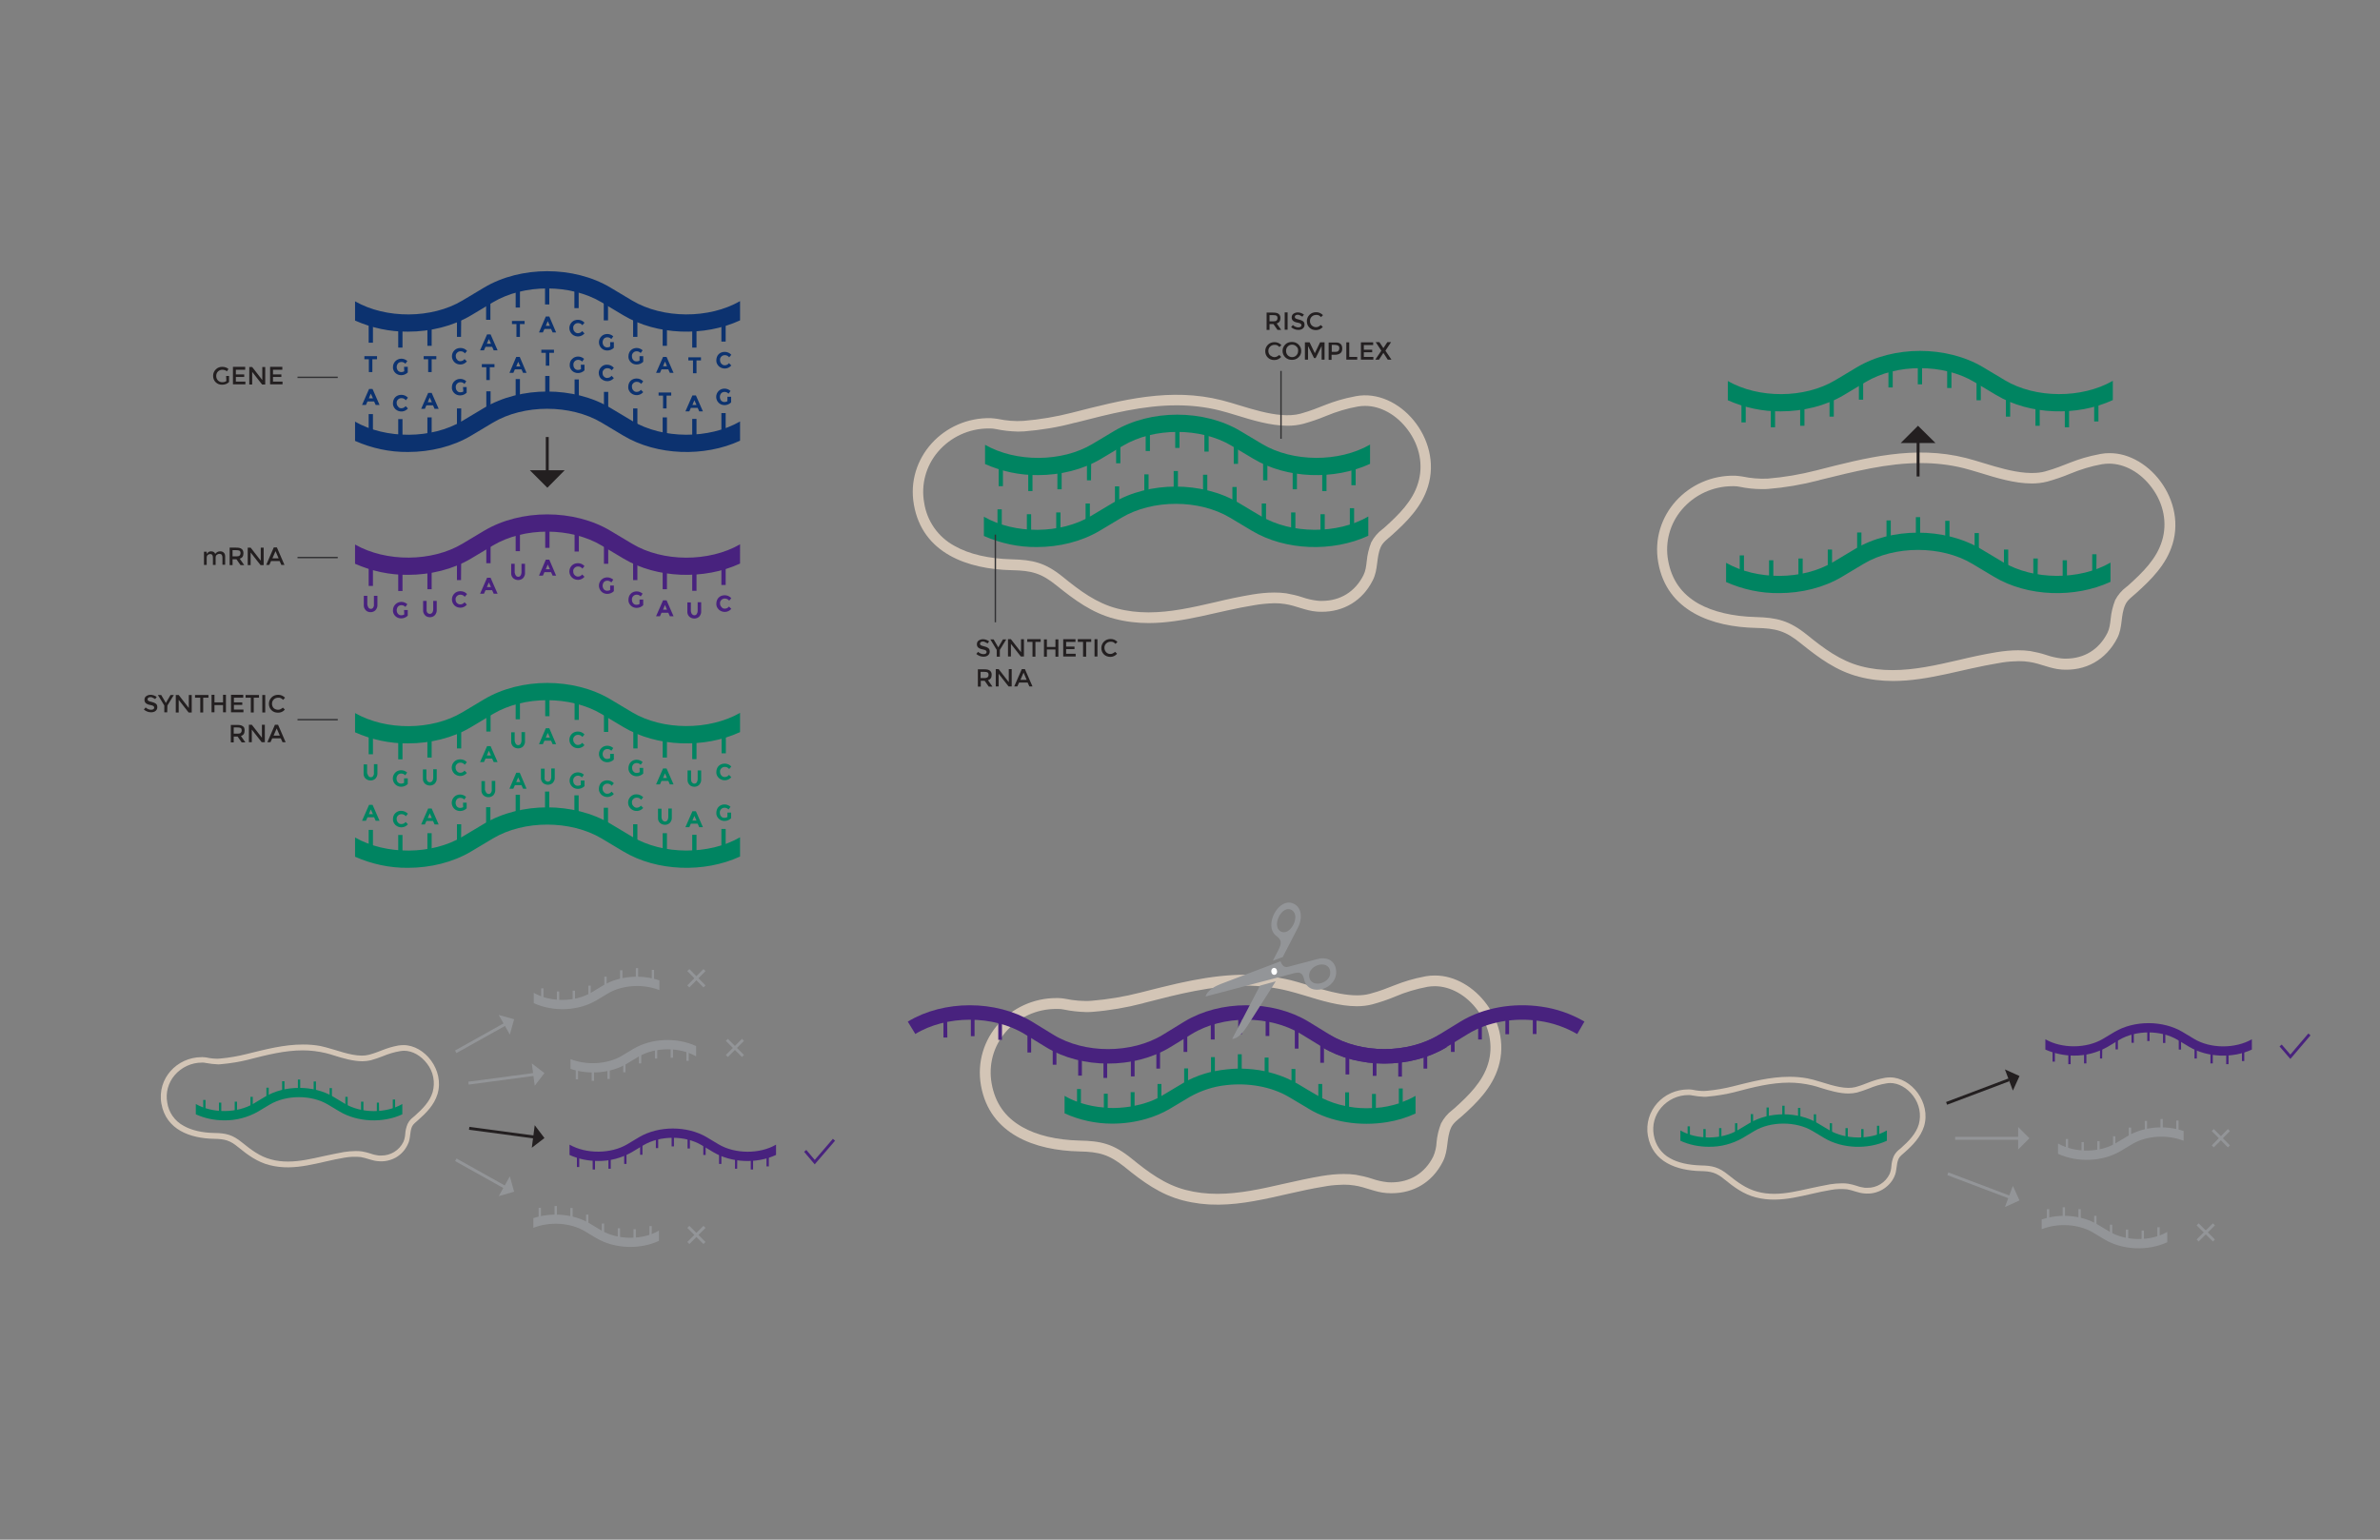 <?xml version="1.0" encoding="utf-8"?>
<!-- Generator: Adobe Illustrator 25.0.0, SVG Export Plug-In . SVG Version: 6.00 Build 0)  -->
<svg version="1.1" id="Layer_1" xmlns="http://www.w3.org/2000/svg" xmlns:xlink="http://www.w3.org/1999/xlink" x="0px" y="0px"
	 viewBox="0 0 1224 792" style="enable-background:new 0 0 1224 792;" xml:space="preserve">
<rect x="0" y="0" width="1224" height="792" fill="#808080" stroke="none"/>
<style type="text/css">
	.st0{clip-path:url(#SVGID_2_);}
	.st1{fill:#D3C5B6;}
	.st2{fill:#008461;}
	.st3{fill:#939598;}
	.st4{clip-path:url(#SVGID_4_);}
	.st5{fill:#231F20;}
	.st6{fill:#48227E;}
	.st7{fill:none;stroke:#939598;stroke-width:1.48;stroke-miterlimit:10;}
	.st8{fill:none;stroke:#48227E;stroke-width:1.48;stroke-miterlimit:10;}
	.st9{clip-path:url(#SVGID_6_);}
	.st10{fill:none;stroke:#939598;stroke-width:1.47;stroke-miterlimit:10;}
	.st11{fill:none;stroke:#48227E;stroke-width:1.47;stroke-miterlimit:10;}
	.st12{fill:#0C326F;}
	.st13{enable-background:new    ;}
	.st14{fill:none;stroke:#313133;stroke-width:0.71;stroke-miterlimit:10;}
	.st15{clip-path:url(#SVGID_8_);}
	.st16{clip-path:url(#SVGID_10_);}
	.st17{fill:none;stroke:#48227E;stroke-width:7.44;stroke-miterlimit:10;}
	.st18{fill-rule:evenodd;clip-rule:evenodd;fill:#939598;}
	.st19{fill:#FFFFFF;}
</style>
<g>
	<g id="Layer_1_2_">
		<g>
			<g>
				<defs>
					<path id="SVGID_1_" d="M697.3,203.8c-13.8,2.6-17.6,6-28.5,9c-11.9,3.2-28.9-4-40.4-6.9c-26.5-6.7-51.3-0.2-77.1,6.4
						c-8.2,2.1-16.5,3.5-24.9,4.2c-4.4,0.3-8.9-0.1-13.2-1c-1.2-0.2-2.4-0.3-3.6-0.4c-24.2-0.6-43.9,20.4-39.6,44.7
						c4.4,25.1,27.7,33.2,50.3,33.7c10.2,0.2,15.2,1.5,23.1,7.9c9.2,7.4,18.2,14.1,29.8,17.1c24.8,6.5,47.8-3.1,71.9-7.1
						c5.2-1,10.4-1.2,15.6-0.6c5.6,0.8,10.7,3.5,16.4,3.9c12.6,1,23.2-4.9,28.9-16.2c2.9-5.7,1.7-11.6,4.1-17.1
						c1.1-2.5,3.5-4.1,5.6-6c7.9-7.1,15.5-14.7,18.7-25.2C742,225.7,719.5,199.6,697.3,203.8z"/>
				</defs>
				<clipPath id="SVGID_2_">
					<use xlink:href="#SVGID_1_"  style="overflow:visible;"/>
				</clipPath>
				<g class="st0">
					<path class="st1" d="M605.1,208.5c7.4,0,14.8,0.8,22,2.6c2.5,0.6,5.4,1.5,8.4,2.4c8.4,2.6,17.9,5.5,26.7,5.5
						c2.7,0,5.4-0.3,8.1-1c3.9-1.1,7.8-2.4,11.6-4c5.3-2.2,10.8-3.9,16.5-4.9c1.2-0.2,2.5-0.3,3.7-0.3c8,0,16.2,4.6,21.9,12.3
						c6.2,8.3,8.1,18.3,5.3,27.4c-2.8,9.3-10,16.3-17.1,22.7c-0.4,0.4-0.8,0.7-1.2,1c-2.4,1.8-4.4,4.1-5.8,6.8
						c-1.2,3.1-2,6.3-2.3,9.6c-0.3,2.8-0.6,5.1-1.7,7.3c-4.3,8.5-11.9,13.2-21.4,13.2c-0.7,0-1.5,0-2.2-0.1
						c-2.7-0.3-5.3-0.9-7.9-1.8c-2.7-0.9-5.4-1.5-8.2-2c-2-0.3-4.1-0.4-6.2-0.4c-3.7,0-7.5,0.4-11.2,1c-6.6,1.1-13.1,2.5-19.3,4
						c-11.7,2.7-22.8,5.2-34.1,5.2c-5.5,0-10.9-0.6-16.2-2c-10.7-2.8-19.2-9.2-27.7-16.1c-9.3-7.6-15.7-8.9-26.5-9.2
						c-11.7-0.3-21.9-2.6-29.4-6.9c-8.4-4.5-14.2-12.8-15.6-22.2c-1.7-9.3,0.9-18.9,7-26.1c6.5-7.7,16.1-12.1,26.1-12.1h0.9
						c0.9,0,1.8,0.1,2.8,0.3c3.8,0.8,7.6,1.2,11.4,1.3c1.1,0,2.1-0.1,3.2-0.1c8.7-0.7,17.4-2.1,25.9-4.4l0.6-0.1
						C571.1,212.8,587.9,208.5,605.1,208.5 M605.1,203c-18.1,0-35.7,4.6-53.8,9.2c-8.2,2.1-16.5,3.5-24.9,4.2
						c-0.9,0.1-1.8,0.1-2.7,0.1c-3.5-0.1-7-0.5-10.5-1.2c-1.2-0.2-2.4-0.3-3.6-0.4h-1c-23.7,0-42.8,20.7-38.6,44.7
						c4.4,25.1,27.7,33.2,50.3,33.7c10.2,0.2,15.2,1.5,23.1,7.9c9.2,7.4,18.2,14.1,29.8,17.1c5.7,1.5,11.6,2.2,17.5,2.2
						c18.3,0,36-6.3,54.4-9.2c3.4-0.6,6.8-0.9,10.3-1c1.8,0,3.6,0.1,5.4,0.4c5.6,0.8,10.7,3.5,16.4,3.9c0.9,0.1,1.8,0.1,2.6,0.1
						c11.4,0,21-5.8,26.3-16.3c2.9-5.7,1.7-11.6,4.1-17.1c1.1-2.5,3.5-4.1,5.6-6c7.9-7.1,15.5-14.7,18.7-25.2
						c6.9-22.8-12-46.9-32.5-46.9c-1.6,0-3.2,0.1-4.7,0.4c-13.8,2.6-17.6,6-28.5,9c-2.2,0.6-4.4,0.8-6.6,0.8
						c-11,0-24.3-5.3-33.7-7.7C620.8,203.9,612.9,203,605.1,203L605.1,203z"/>
				</g>
			</g>
		</g>
		<path class="st2" d="M648.3,265.4l-11.2-6.7c-18.8-11.2-46.1-11.2-64.8,0l-11.2,6.7c-15.7,9.4-39.2,9.5-55.1,0.4v9.9
			c8.6,3.8,17.8,5.8,27.2,5.7c11.5,0,23-2.8,32.4-8.4l11.2-6.7c15.9-9.5,39.9-9.5,55.8,0l11.2,6.7c17.2,10.3,41.5,11.1,59.9,2.6
			v-9.9C687.8,274.9,664.1,274.8,648.3,265.4z"/>
		<path class="st2" d="M530.3,276.9h-2.2v-12.4h2.2V276.9z M681.3,276.9h-2.2v-12.4h2.2V276.9z M666.2,276H664v-12.4h2.2V276z
			 M545.4,276h-2.2v-12.4h2.2V276z M515.2,274.3H513V262h2.2V274.3z M696.4,273.8h-2.2v-12.4h2.2V273.8z M651.1,271.4h-2.2V259h2.2
			V271.4z M560.5,271.4h-2.2V259h2.2V271.4z M636,262.9h-2.2v-12.4h2.2V262.9z M575.6,262.6h-2.2v-12.4h2.2V262.6z M620.9,256.6
			h-2.2v-12.4h2.2V256.6z M590.7,256.4h-2.2V244h2.2V256.4z M605.8,254.7h-2.2v-12.4h2.2V254.7z"/>
		
			<rect x="232.3" y="533.2" transform="matrix(0.873 -0.488 0.488 0.873 -228.981 188.257)" class="st3" width="29.6" height="1.5"/>
		<polygon class="st3" points="256.5,522.1 262.2,532.2 264.4,524.3 		"/>
		<g>
			<g>
				<defs>
					<path id="SVGID_3_" d="M205.3,537.7c-7.4,1.4-9.4,3.2-15.3,4.8c-6.4,1.7-15.6-2.2-21.7-3.7c-14.3-3.6-27.6-0.1-41.5,3.4
						c-4.4,1.1-8.9,1.9-13.4,2.3c-2.4,0.1-4.8-0.1-7.1-0.6c-0.7-0.1-1.3-0.2-2-0.2c-13-0.3-23.6,11-21.3,24
						c2.4,13.5,14.9,17.9,27.1,18.1c5.5,0.1,8.2,0.8,12.4,4.3c4.9,4,9.8,7.6,16,9.2c13.3,3.5,25.7-1.7,38.7-3.8
						c2.8-0.5,5.6-0.6,8.4-0.3c3,0.5,5.8,1.9,8.8,2.1c6.5,0.7,12.8-2.8,15.6-8.7c1.6-3.1,0.9-6.3,2.2-9.2c0.6-1.3,1.9-2.2,3-3.2
						c4.3-3.8,8.4-7.9,10.1-13.5C229.4,549.5,217.3,535.5,205.3,537.7z"/>
				</defs>
				<clipPath id="SVGID_4_">
					<use xlink:href="#SVGID_3_"  style="overflow:visible;"/>
				</clipPath>
				<g class="st4">
					<path class="st1" d="M155.7,540.3c4,0,8,0.5,11.8,1.4c1.4,0.3,2.9,0.8,4.5,1.3c4.5,1.4,9.6,2.9,14.4,2.9c1.5,0,2.9-0.2,4.3-0.5
						c2.1-0.6,4.2-1.3,6.2-2.1c2.9-1.2,5.8-2.1,8.9-2.6c0.7-0.1,1.3-0.2,2-0.2c4.3,0,8.7,2.5,11.8,6.6c3.3,4.2,4.3,9.6,2.9,14.7
						c-1.5,5-5.4,8.8-9.2,12.2c-0.2,0.2-0.4,0.4-0.6,0.5c-1.3,1-2.4,2.2-3.1,3.7c-0.7,1.7-1.1,3.4-1.2,5.2c-0.1,1.4-0.4,2.7-0.9,3.9
						c-2.1,4.4-6.6,7.2-11.5,7.1c-0.4,0-0.8,0-1.2,0c-1.4-0.2-2.9-0.5-4.2-1c-1.4-0.5-2.9-0.8-4.4-1.1c-1.1-0.2-2.2-0.2-3.3-0.2
						c-2,0-4,0.2-6,0.5c-3.5,0.6-7,1.4-10.4,2.1c-6.3,1.4-12.3,2.8-18.4,2.8c-2.9,0-5.9-0.3-8.7-1.1c-5.8-1.5-10.3-5-14.9-8.7
						c-5-4.1-8.4-4.8-14.3-4.9c-6.3-0.1-11.8-1.4-15.8-3.7c-4.5-2.4-7.7-6.9-8.4-12c-0.9-5,0.5-10.1,3.8-14
						c3.5-4.1,8.6-6.5,14.1-6.5h0.5c0.5,0,1,0.1,1.5,0.2c2,0.4,4.1,0.6,6.2,0.7c0.6,0,1.2,0,1.7-0.1c4.7-0.4,9.4-1.2,13.9-2.3
						l0.3-0.1C137.4,542.6,146.5,540.3,155.7,540.3 M155.7,537.3c-9.7,0-19.2,2.5-28.9,4.9c-4.4,1.1-8.9,1.9-13.4,2.3
						c-0.5,0-1,0.1-1.5,0.1c-1.9,0-3.8-0.2-5.6-0.6c-0.7-0.1-1.3-0.2-2-0.2h-0.6c-12.8,0-23,11.2-20.8,24
						c2.4,13.5,14.9,17.9,27.1,18.1c5.5,0.1,8.2,0.8,12.4,4.3c4.9,4,9.8,7.6,16,9.2c3.1,0.8,6.3,1.2,9.4,1.2c9.9,0,19.4-3.4,29.2-5
						c1.8-0.3,3.7-0.5,5.5-0.5c1,0,1.9,0.1,2.9,0.2c3,0.5,5.8,1.9,8.8,2.1c0.5,0,0.9,0.1,1.4,0.1c6,0.1,11.6-3.3,14.1-8.8
						c1.6-3.1,0.9-6.3,2.2-9.2c0.6-1.3,1.9-2.2,3-3.2c4.3-3.8,8.4-7.9,10.1-13.5c3.7-12.2-6.5-25.2-17.5-25.2
						c-0.9,0-1.7,0.1-2.6,0.2c-7.4,1.4-9.4,3.2-15.3,4.8c-1.2,0.3-2.4,0.4-3.6,0.4c-5.9,0-13.1-2.9-18.2-4.2
						C164,537.7,159.8,537.2,155.7,537.3L155.7,537.3z"/>
				</g>
			</g>
		</g>
		<path class="st2" d="M177.3,567.7l-6-3.6c-10.1-6-24.8-6-34.9,0l-6,3.6c-8.4,5-21.1,5.1-29.7,0.2v5.3c4.6,2.1,9.6,3.1,14.6,3.1
			c6.1,0.1,12.1-1.5,17.4-4.5l6-3.6c8.6-5.1,21.5-5.1,30,0l6,3.6c9.3,5.5,22.4,6,32.2,1.4v-5.3C198.5,572.8,185.8,572.8,177.3,567.7
			z"/>
		<path class="st2" d="M113.8,573.9h-1.2v-6.7h1.2V573.9z M195,573.9h-1.2v-6.7h1.1L195,573.9z M186.9,573.4h-1.2v-6.7h1.2V573.4z
			 M121.9,573.4h-1.2v-6.7h1.2V573.4z M105.7,572.5h-1.2v-6.7h1.2V572.5z M203.2,572.3H202v-6.7h1.2V572.3z M178.8,570.9h-1.2v-6.7
			h1.2V570.9z M130,570.9h-1.2v-6.7h1.2V570.9z M170.7,566.4h-1.2v-6.7h1.2V566.4z M138.2,566.2H137v-6.7h1.2V566.2z M162.5,563
			h-1.2v-6.7h1.2V563z M146.3,562.9h-1.2v-6.7h1.2V562.9z M154.4,562h-1.2v-6.7h1.2V562z"/>
		<path class="st3" d="M327,639h-1.2v-6.7h1.2V639z M318.9,638.5h-1.2v-6.7h1.2V638.5z M335.1,637.4H334v-6.7h1.2L335.1,637.4z
			 M310.7,636h-1.2v-6.6h1.2V636z M302.6,631.5h-1.2v-6.7h1.2V631.5z M294.5,628.1h-1.2v-6.7h1.2V628.1z M278.2,628H277v-6.7h1.2
			V628z M286.4,627.1h-1.2v-6.7h1.2V627.1z"/>
		<path class="st3" d="M309.2,632.9l-6-3.6c-8.2-4.9-19.5-5.8-28.9-2.7v5c8.3-3.3,19-2.7,26.4,1.7l6,3.6c9.3,5.5,22.3,6,32.2,1.4
			V633C330.5,638,317.7,637.9,309.2,632.9z"/>
		<path class="st3" d="M286.4,510h1.2v6.7h-1.2V510z M294.5,509.6h1.2v6.7h-1.2V509.6z M278.3,508.4h1.2v6.6h-1.2V508.4z M302.6,507
			h1.2v6.7h-1.2V507z M310.8,502.4h1.2v6.7h-1.2V502.4z M318.9,499.1h1.2v6.7h-1.2V499.1z M335.2,498.9h1.2v6.7h-1.2V498.9z
			 M327,498h1.2v6.7H327V498z"/>
		<path class="st3" d="M304.2,510.5l6-3.6c8.2-4.9,19.5-5.8,28.9-2.6v5c-8.3-3.3-19-2.7-26.4,1.7l-6,3.6c-9.3,5.5-22.3,6-32.2,1.4
			v-5.3C282.9,515.6,295.7,515.6,304.2,510.5z"/>
		<path class="st3" d="M346.1,544.1h-1.2v-6.7h1.2V544.1z M338,544.5h-1.2v-6.7h1.2V544.5z M354.2,545.7H353V539h1.2V545.7z
			 M329.8,547h-1.2v-6.7h1.2V547z M321.7,551.6h-1.2v-6.7h1.2V551.6z M313.6,555h-1.2v-6.7h1.2V555z M297.3,555.2h-1.2v-6.7h1.2
			V555.2z M305.5,556h-1.2v-6.7h1.2V556z"/>
		<path class="st3" d="M328.3,543.6l-6,3.6c-8.2,4.9-19.5,5.8-28.9,2.6v-5c8.3,3.3,19,2.7,26.4-1.7l6-3.6c9.3-5.5,22.3-6,32.2-1.4
			v5.3C349.6,538.5,336.8,538.5,328.3,543.6z"/>
		
			<rect x="241" y="554.2" transform="matrix(0.991 -0.132 0.132 0.991 -71.15 39.022)" class="st3" width="34.1" height="1.5"/>
		<polygon class="st3" points="273.5,547 275,558.5 280,552 		"/>
		
			<rect x="246.4" y="588.8" transform="matrix(0.488 -0.873 0.873 0.488 -400.228 525.012)" class="st3" width="1.5" height="29.4"/>
		<polygon class="st3" points="262.2,605.1 256.5,615.3 264.4,613 		"/>
		
			<rect x="257.4" y="565.3" transform="matrix(0.133 -0.991 0.991 0.133 -353.253 761.042)" class="st5" width="1.5" height="34.1"/>
		<polygon class="st5" points="275,578.8 273.5,590.4 280,585.4 		"/>
		<path class="st6" d="M369.5,588.6l-6-3.6c-10.1-6-24.8-6-34.9,0l-6,3.6c-8.4,5-21.1,5.1-29.7,0.2v5.3c4.6,2.1,9.6,3.1,14.6,3.1
			c6.1,0.1,12.1-1.5,17.4-4.5l6-3.6c8.6-5.1,21.5-5.1,30,0l6,3.6c9.3,5.5,22.3,6,32.2,1.4v-5.3C390.8,593.7,378,593.7,369.5,588.6z"
			/>
		<path class="st6" d="M306,601.6h-1.2V595h1.2V601.6z M387.3,601.6h-1.2V595h1.2V601.6z M379.1,601.2H378v-6.7h1.2L379.1,601.2z
			 M314.1,601.2h-1.2v-6.7h1.2V601.2z M297.9,600.3h-1.2v-6.7h1.2V600.3z M395.4,600h-1.2v-6.7h1.2V600z M371,598.7h-1.2V592h1.2
			V598.7z M322.2,598.7H321V592h1.2V598.7z M362.9,594.1h-1.2v-6.7h1.2V594.1z M330.4,594h-1.2v-6.7h1.2V594z M354.8,590.8h-1.2V584
			h1.2V590.8z M338.5,590.6h-1.2v-6.7h1.2V590.6z M346.6,589.7h-1.2V583h1.2V589.7z"/>
		<line class="st7" x1="354" y1="499" x2="362.3" y2="507.4"/>
		<line class="st7" x1="362.3" y1="499" x2="354" y2="507.4"/>
		<line class="st7" x1="373.8" y1="534.9" x2="382.1" y2="543.2"/>
		<line class="st7" x1="382.1" y1="534.9" x2="373.8" y2="543.2"/>
		<line class="st7" x1="354" y1="631.1" x2="362.3" y2="639.4"/>
		<line class="st7" x1="362.3" y1="631.1" x2="354" y2="639.4"/>
		<polyline class="st8" points="414.1,592 419,597.8 428.9,586.3 		"/>
		
			<rect x="1000.7" y="560.5" transform="matrix(0.935 -0.353 0.353 0.935 -132.676 396.048)" class="st5" width="34.3" height="1.5"/>
		<polygon class="st5" points="1031.1,550.1 1035.2,561 1038.6,553.5 		"/>
		
			<rect x="1017.2" y="592.4" transform="matrix(0.354 -0.935 0.935 0.354 87.488 1345.854)" class="st3" width="1.5" height="34.3"/>
		<polygon class="st3" points="1035.2,610 1031.1,620.9 1038.6,617.5 		"/>
		<g>
			<g>
				<defs>
					<path id="SVGID_5_" d="M969.7,554.3c-7.4,1.4-9.5,3.2-15.3,4.8c-6.4,1.7-15.5-2.2-21.7-3.7c-14.2-3.6-27.6-0.1-41.4,3.4
						c-4.4,1.1-8.9,1.9-13.4,2.3c-2.4,0.1-4.8-0.1-7.1-0.6c-0.7-0.1-1.3-0.2-2-0.2c-13-0.3-23.6,11-21.3,24
						c2.4,13.5,14.9,17.8,27,18.1c5.5,0.1,8.2,0.8,12.4,4.3c4.9,4,9.8,7.6,16,9.2c13.3,3.5,25.7-1.7,38.7-3.8
						c2.8-0.5,5.6-0.6,8.4-0.3c3,0.5,5.7,1.9,8.8,2.1c6.5,0.7,12.7-2.8,15.5-8.7c1.5-3.1,0.9-6.3,2.2-9.2c0.6-1.3,1.9-2.2,3-3.2
						c4.3-3.8,8.3-7.9,10.1-13.5C993.7,566.1,981.6,552.1,969.7,554.3z"/>
				</defs>
				<clipPath id="SVGID_6_">
					<use xlink:href="#SVGID_5_"  style="overflow:visible;"/>
				</clipPath>
				<g class="st9">
					<path class="st1" d="M920.1,556.9c4,0,7.9,0.5,11.8,1.4c1.4,0.3,2.9,0.8,4.5,1.3c4.5,1.4,9.6,2.9,14.3,2.9
						c1.5,0,2.9-0.2,4.3-0.5c2.1-0.6,4.2-1.3,6.2-2.1c2.9-1.2,5.8-2.1,8.9-2.6c0.7-0.1,1.3-0.2,2-0.2c4.3,0,8.7,2.5,11.8,6.6
						c3.2,4.2,4.3,9.6,2.9,14.7c-1.5,5-5.4,8.8-9.2,12.2l-0.6,0.5c-1.3,1-2.4,2.2-3.1,3.7c-0.7,1.7-1.1,3.4-1.2,5.2
						c-0.1,1.3-0.4,2.7-0.9,3.9c-2.1,4.4-6.6,7.2-11.5,7.1c-0.4,0-0.8,0-1.2,0c-1.4-0.2-2.9-0.5-4.2-1c-1.4-0.5-2.9-0.8-4.4-1.1
						c-1.1-0.2-2.2-0.2-3.3-0.2c-2,0-4,0.2-6,0.5c-3.5,0.6-7,1.4-10.4,2.1c-6.3,1.4-12.3,2.8-18.3,2.8c-2.9,0-5.9-0.3-8.7-1.1
						c-5.7-1.5-10.3-4.9-14.9-8.6c-5-4.1-8.4-4.8-14.2-4.9c-6.3-0.2-11.8-1.4-15.8-3.7c-4.5-2.4-7.6-6.9-8.4-12
						c-0.9-5,0.5-10.1,3.8-14c3.5-4.1,8.6-6.5,14-6.5h0.5c0.5,0,1,0.1,1.5,0.2c2,0.4,4.1,0.6,6.2,0.7c0.6,0,1.1,0,1.7-0.1
						c4.7-0.4,9.3-1.2,13.9-2.3l0.3-0.1C901.8,559.2,910.9,556.9,920.1,556.9 M920.1,553.9c-9.7,0-19.2,2.5-28.9,4.9
						c-4.4,1.1-8.9,1.9-13.4,2.3c-0.5,0-1,0.1-1.5,0.1c-1.9,0-3.8-0.2-5.6-0.6c-0.7-0.1-1.3-0.2-2-0.2h-0.5c-12.8,0-23,11.1-20.7,24
						c2.4,13.5,14.9,17.8,27,18.1c5.5,0.1,8.2,0.8,12.4,4.3c4.9,4,9.8,7.6,16,9.2c3.1,0.8,6.3,1.2,9.4,1.2c9.8,0,19.4-3.4,29.2-5
						c1.8-0.3,3.7-0.5,5.5-0.5c1,0,1.9,0.1,2.9,0.2c3,0.5,5.7,1.9,8.8,2.1c0.5,0,1,0.1,1.4,0.1c6,0.1,11.6-3.3,14.1-8.8
						c1.5-3.1,0.9-6.3,2.2-9.2c0.6-1.3,1.9-2.2,3-3.2c4.3-3.8,8.3-7.9,10.1-13.5c3.7-12.2-6.5-25.2-17.5-25.2
						c-0.9,0-1.7,0.1-2.5,0.2c-7.4,1.4-9.4,3.2-15.3,4.8c-1.2,0.3-2.4,0.4-3.6,0.4c-5.9,0-13-2.9-18.1-4.2
						C928.4,554.3,924.2,553.8,920.1,553.9L920.1,553.9z"/>
				</g>
			</g>
		</g>
		<path class="st2" d="M940.7,581.3l-6-3.6c-10.1-6-24.8-6-34.9,0l-6,3.6c-8.4,5-21.1,5.1-29.6,0.2v5.3c4.6,2.1,9.6,3.1,14.6,3.1
			c6.1,0.1,12.1-1.5,17.4-4.5l6-3.6c8.5-5.1,21.5-5.1,30,0l6,3.6c9.2,5.5,22.3,6,32.2,1.4v-5.3C961.9,586.4,949.1,586.3,940.7,581.3
			z"/>
		<path class="st2" d="M877.2,587.5H876v-6.7h1.2V587.5z M958.4,587.5h-1.2v-6.7h1.2V587.5z M950.3,587h-1.2v-6.7h1.2V587z
			 M885.3,587h-1.2v-6.7h1.2V587z M869.1,586.1h-1.2v-6.7h1.2V586.1z M966.5,585.8h-1.2v-6.7h1.2V585.8z M942.2,584.5H941v-6.7h1.2
			V584.5z M893.5,584.5h-1.2v-6.7h1.2V584.5z M934,579.9h-1.2v-6.7h1.2V579.9z M901.6,579.8h-1.2v-6.7h1.2V579.8z M925.9,576.6h-1.2
			v-6.7h1.2V576.6z M909.7,576.4h-1.2v-6.7h1.2V576.4z M917.8,575.5h-1.2v-6.7h1.2V575.5z"/>
		<path class="st3" d="M1070.5,587.5h1.2v6.7h-1.2V587.5z M1078.6,587h1.2v6.7h-1.2V587z M1062.4,585.9h1.2v6.7h-1.2V585.9z
			 M1086.7,584.5h1.2v6.7h-1.2V584.5z M1094.8,580h1.2v6.7h-1.2V580z M1103,576.6h1.2v6.7h-1.1L1103,576.6z M1119.2,576.4h1.2v6.7
			h-1.2V576.4z M1111.1,575.6h1.2v6.7h-1.2V575.6z"/>
		<path class="st3" d="M1088.2,588l6-3.6c8.2-4.9,19.5-5.8,28.8-2.6v5c-8.3-3.3-19-2.7-26.4,1.7l-6,3.6c-9.2,5.5-22.3,6-32.2,1.4
			v-5.3C1067,593.1,1079.8,593.1,1088.2,588z"/>
		<path class="st3" d="M1102.6,639.7h-1.2V633h1.2V639.7z M1094.5,639.2h-1.2v-6.7h1.2V639.2z M1110.7,638h-1.2v-6.7h1.2V638z
			 M1086.3,636.7h-1.2V630h1.2V636.7z M1078.2,632.1h-1.2v-6.7h1.2V632.1z M1070.1,628.7h-1.2V622h1.2V628.7z M1053.9,628.6h-1.2
			V622h1.2V628.6z M1062,627.7h-1.2V621h1.2V627.7z"/>
		<path class="st3" d="M1084.8,633.5l-6-3.6c-8.2-4.9-19.5-5.8-28.8-2.6v5c8.3-3.3,19-2.7,26.4,1.7l6,3.6c9.2,5.5,22.3,6,32.2,1.4
			v-5.3C1106.1,638.6,1093.3,638.6,1084.8,633.5z"/>
		<rect x="1005.5" y="584.8" class="st3" width="33.2" height="1.5"/>
		<polygon class="st3" points="1037.9,579.7 1037.9,591.3 1043.7,585.5 		"/>
		<path class="st6" d="M1128.4,534.4l-6-3.6c-10.1-6-24.8-6-34.9,0l-6,3.6c-8.4,5-21.1,5.1-29.6,0.2v5.3c4.6,2,9.6,3.1,14.6,3.1
			c6.1,0.1,12.1-1.5,17.4-4.5l6-3.6c8.6-5.1,21.5-5.1,30,0l6,3.6c9.3,5.5,22.3,6,32.2,1.4v-5.3
			C1149.6,539.5,1136.8,539.5,1128.4,534.4z"/>
		<path class="st6" d="M1064.9,547.4h-1.2v-6.7h1.2V547.4z M1146.1,547.4h-1.2v-6.7h1.2V547.4z M1138,547h-1.2v-6.7h1.2V547z
			 M1073,547h-1.2v-6.7h1.2V547z M1056.8,546.1h-1.2v-6.7h1.2V546.1z M1154.2,545.8h-1.2v-6.7h1.2V545.8z M1129.8,544.5h-1.2v-6.7
			h1.2V544.5z M1081.1,544.5h-1.1v-6.7h1.2L1081.1,544.5z M1121.7,539.9h-1.2v-6.7h1.2V539.9z M1089.2,539.8h-1.2v-6.7h1.2V539.8z
			 M1113.6,536.5h-1.2v-6.7h1.2V536.5z M1097.4,536.4h-1.2v-6.7h1.2V536.4z M1105.5,535.5h-1.2v-6.7h1.2V535.5z"/>
		<line class="st10" x1="1138" y1="581.3" x2="1146.3" y2="589.7"/>
		<line class="st10" x1="1146.3" y1="581.3" x2="1138" y2="589.7"/>
		<line class="st10" x1="1130.2" y1="629.8" x2="1138.6" y2="638.1"/>
		<line class="st10" x1="1138.6" y1="629.8" x2="1130.2" y2="638.1"/>
		<polyline class="st11" points="1172.9,537.8 1177.9,543.6 1187.7,532.1 		"/>
		<path class="st12" d="M325.1,216.5l-11.2-6.7c-18.8-11.2-46.1-11.2-64.9,0l-11.2,6.7c-15.7,9.4-39.3,9.5-55.2,0.4v9.9
			c8.6,3.8,17.9,5.8,27.2,5.7c11.5,0,23.1-2.8,32.5-8.4l11.2-6.7c15.9-9.5,39.9-9.5,55.9,0l11.2,6.7c17.2,10.3,41.6,11.1,60,2.6
			v-9.9C364.6,226,340.9,225.9,325.1,216.5z"/>
		<path class="st12" d="M207,228h-2.2v-12.4h2.2V228z M358.2,228H356v-12.5h2.2V228z M343,227.1h-2.2v-12.4h2.2V227.1z M222,227.1
			h-2.2v-12.4h2.2V227.1z M191.8,225.5h-2.2V213h2.2V225.5z M373.2,224.9H371v-12.4h2.2V224.9z M327.8,222.5h-2.2v-12.4h2.2V222.5z
			 M237.1,222.5H235v-12.4h2.2L237.1,222.5z M312.8,214h-2.2v-12.4h2.2V214z M252.3,213.7h-2.2v-12.4h2.2V213.7z M297.7,207.7h-2.2
			v-12.5h2.2V207.7z M267.4,207.5h-2.2V195h2.2V207.5z M282.6,205.8h-2.2v-12.4h2.2V205.8z"/>
		<path class="st12" d="M193.2,208.3l-0.8-1.8H189l-0.8,1.8h-2l3.6-8.2h1.8l3.6,8.2H193.2z M190.7,202.5l-1,2.4h2.1L190.7,202.5z"/>
		<path class="st12" d="M206.4,210c0.9,0,1.7-0.4,2.2-1.1l1.2,1.2c-1.6,1.9-4.4,2.1-6.3,0.5c-0.1,0-0.1-0.1-0.2-0.2
			c-0.8-0.8-1.3-1.9-1.2-3c0-1.1,0.4-2.3,1.2-3.1s1.9-1.2,3.1-1.2c1.3,0,2.5,0.5,3.4,1.5l-1.1,1.3c-0.5-0.7-1.3-1.1-2.2-1.1
			c-0.7,0-1.3,0.2-1.8,0.7s-0.8,1.1-0.7,1.8c0,0.7,0.2,1.3,0.7,1.8C205.1,209.8,205.7,210,206.4,210z"/>
		<path class="st12" d="M223.5,210.3l-0.8-1.8h-3.4l-0.8,1.8h-1.9l3.6-8.2h1.8l3.6,8.2H223.5z M221,204.5l-1,2.4h2.1L221,204.5z"/>
		<path class="st12" d="M238.1,199.1h1.9v2.9c-0.9,0.9-2.1,1.4-3.4,1.4c-1.1,0-2.2-0.4-3-1.2s-1.3-1.9-1.2-3c0-1.2,0.4-2.3,1.3-3.1
			c0.8-0.8,1.9-1.2,3-1.2s2.2,0.4,3.1,1.2l-0.9,1.4c-0.3-0.3-0.6-0.5-1-0.7c-0.3-0.1-0.7-0.2-1-0.2c-0.7,0-1.3,0.2-1.8,0.7
			s-0.8,1.2-0.7,1.9c0,0.7,0.2,1.4,0.7,1.9c0.4,0.5,1,0.7,1.6,0.7s1.1-0.1,1.6-0.4L238.1,199.1z"/>
		<path class="st12" d="M269,191.8l-0.8-1.8h-3.4l-0.8,1.8h-2l3.5-8.2h1.8l3.5,8.2H269z M266.5,186.1l-1,2.4h2.1L266.5,186.1z"/>
		<path class="st12" d="M298.7,187.6h1.9v2.9c-0.9,0.9-2.1,1.4-3.4,1.4c-1.1,0-2.2-0.4-3-1.2s-1.3-1.9-1.2-3c0-1.2,0.4-2.3,1.3-3.1
			c0.8-0.8,1.9-1.2,3-1.2s2.2,0.4,3.1,1.2l-1,1.4c-0.3-0.3-0.6-0.5-1-0.7c-0.3-0.1-0.7-0.2-1-0.2c-0.7,0-1.3,0.2-1.8,0.7
			s-0.8,1.2-0.7,1.9c0,0.7,0.2,1.4,0.7,1.9c0.4,0.5,1,0.7,1.6,0.7s1.1-0.1,1.6-0.4L298.7,187.6z"/>
		<path class="st12" d="M312.3,194.4c0.9,0,1.7-0.4,2.2-1.1l1.2,1.2c-1.6,1.9-4.4,2.1-6.3,0.5c-0.1,0-0.1-0.1-0.2-0.1
			c-1.7-1.7-1.7-4.4,0-6.1c0.8-0.8,1.9-1.3,3.1-1.2c1.3,0,2.5,0.6,3.4,1.6l-1.1,1.3c-0.5-0.7-1.3-1.1-2.2-1.1
			c-0.7,0-1.3,0.2-1.8,0.7s-0.8,1.1-0.7,1.8c0,0.7,0.2,1.4,0.7,1.8C311.1,194.2,311.7,194.5,312.3,194.4z"/>
		<path class="st12" d="M327.4,201.6c0.9,0,1.7-0.4,2.2-1.1l1.2,1.2c-1.6,1.9-4.4,2.1-6.3,0.5c-0.1,0-0.1-0.1-0.2-0.2
			c-0.8-0.8-1.3-1.9-1.2-3c0-1.1,0.4-2.3,1.2-3.1c0.8-0.8,1.9-1.2,3.1-1.2c1.3,0,2.5,0.5,3.4,1.5l-1.1,1.3c-0.5-0.7-1.3-1.1-2.2-1.1
			c-0.7,0-1.3,0.2-1.8,0.7s-0.8,1.1-0.7,1.8c0,0.7,0.2,1.4,0.7,1.9C326.2,201.4,326.8,201.6,327.4,201.6z"/>
		<path class="st12" d="M359.6,211.6l-0.8-1.8h-3.5l-0.8,1.8h-2l3.6-8.2h1.8l3.6,8.2H359.6z M357.1,205.9l-1,2.4h2.1L357.1,205.9z"
			/>
		<path class="st12" d="M374.1,204.1h1.9v2.9c-0.9,0.9-2.1,1.4-3.4,1.4c-1.1,0-2.2-0.4-3-1.2c-1.7-1.7-1.7-4.4,0-6.1
			c0.8-0.8,1.9-1.2,3-1.2s2.2,0.4,3.1,1.2l-1,1.4c-0.3-0.3-0.6-0.5-1-0.7c-0.3-0.1-0.7-0.2-1-0.2c-0.7,0-1.3,0.2-1.8,0.7
			c-0.9,1.1-0.9,2.7,0,3.8c0.4,0.4,1,0.7,1.6,0.7s1.1-0.1,1.6-0.4L374.1,204.1z"/>
		<path class="st12" d="M251.9,188.9v6.6h-1.8v-6.6h-2.3v-1.6h6.5v1.6H251.9z"/>
		<path class="st12" d="M282.5,181.5v6.6h-1.8v-6.6h-2.3v-1.6h6.5v1.6H282.5z"/>
		<path class="st12" d="M342.8,203.5v6.6H341v-6.6h-2.3v-1.6h6.5v1.6H342.8z"/>
		<path class="st12" d="M325.1,154.6l-11.2-6.7c-18.8-11.2-46.1-11.2-64.9,0l-11.2,6.7c-15.7,9.4-39.3,9.5-55.2,0.4v9.9
			c8.6,3.8,17.9,5.8,27.2,5.7c11.5,0,23.1-2.8,32.5-8.4l11.2-6.7c15.9-9.5,39.9-9.5,55.9,0l11.2,6.7c17.2,10.3,41.6,11.1,60,2.6
			v-9.9C364.6,164.1,340.9,164,325.1,154.6z"/>
		<path class="st12" d="M207,178.8h-2.2v-12.4h2.2V178.8z M358.2,178.8H356v-12.4h2.2V178.8z M343,177.9h-2.2v-12.4h2.2V177.9z
			 M222,177.9h-2.2v-12.4h2.2V177.9z M191.8,176.3h-2.2v-12.4h2.2V176.3z M373.2,175.7H371v-12.4h2.2V175.7z M327.8,173.3h-2.2
			v-12.4h2.2V173.3z M237.1,173.3H235v-12.4h2.2L237.1,173.3z M312.7,164.8h-2.2v-12.4h2.2V164.8z M252.2,164.5H250v-12.4h2.2V164.5
			z M297.6,158.5h-2.2v-12.4h2.2V158.5z M267.4,158.2h-2.2v-12.4h2.2V158.2z M282.5,156.6h-2.2v-12.4h2.2V156.6z"/>
		<path class="st12" d="M207.8,188.7h1.9v2.9c-0.9,0.9-2.1,1.4-3.4,1.4c-1.1,0-2.2-0.4-3-1.2s-1.3-1.9-1.2-3c0-2.3,1.8-4.2,4.2-4.3
			h0.1c1.1,0,2.2,0.4,3.1,1.2l-1,1.4c-0.3-0.3-0.6-0.5-1-0.7c-0.3-0.1-0.7-0.2-1-0.2c-0.7,0-1.3,0.2-1.8,0.7c-0.9,1.1-0.9,2.7,0,3.8
			c0.4,0.4,1,0.7,1.6,0.7s1.1-0.1,1.6-0.4L207.8,188.7z"/>
		<path class="st12" d="M236.7,185.8c0.9,0,1.7-0.4,2.2-1.1l1.2,1.2c-0.8,1-2,1.6-3.3,1.6c-1.2,0-2.3-0.4-3.1-1.2
			c-1.7-1.7-1.7-4.4,0-6.1c0.8-0.8,1.9-1.2,3.1-1.2c1.3,0,2.6,0.5,3.4,1.5l-1.1,1.3c-0.5-0.7-1.3-1.1-2.2-1.1
			c-0.7,0-1.3,0.2-1.8,0.7s-0.8,1.1-0.7,1.8c0,0.7,0.2,1.3,0.7,1.8C235.4,185.5,236,185.8,236.7,185.8z"/>
		<path class="st12" d="M253.9,180.2l-0.8-1.8h-3.4l-0.8,1.8h-2l3.6-8.2h1.8l3.6,8.2H253.9z M251.4,174.4l-1,2.4h2.1L251.4,174.4z"
			/>
		<path class="st12" d="M284.2,171l-0.8-1.8H280l-0.8,1.8h-2l3.5-8.2h1.8l3.5,8.2H284.2z M281.7,165.2l-1,2.4h2.1L281.7,165.2z"/>
		<path class="st12" d="M297.2,171.4c0.9,0,1.7-0.4,2.2-1.1l1.2,1.2c-1.6,1.9-4.4,2.1-6.3,0.5c-0.1,0-0.1-0.1-0.2-0.2
			c-1.7-1.7-1.7-4.4,0-6.1c0.8-0.8,1.9-1.2,3.1-1.2c1.3,0,2.5,0.5,3.4,1.5l-1.1,1.3c-0.5-0.7-1.3-1.1-2.2-1.1
			c-0.7,0-1.3,0.2-1.8,0.7s-0.8,1.1-0.7,1.8c0,0.7,0.2,1.4,0.7,1.9C296,171.2,296.6,171.4,297.2,171.4z"/>
		<path class="st12" d="M313.8,176h1.9v2.9c-0.9,0.9-2.1,1.4-3.4,1.4c-1.1,0-2.2-0.4-3-1.2c-1.7-1.7-1.7-4.4,0-6.1
			c0.8-0.8,1.9-1.2,3-1.2s2.2,0.4,3.1,1.2l-1,1.4c-0.3-0.3-0.6-0.5-1-0.7c-0.3-0.1-0.7-0.2-1-0.2c-0.7,0-1.3,0.2-1.8,0.7
			c-0.9,1.1-0.9,2.7,0,3.8c0.4,0.4,1,0.7,1.6,0.7s1.1-0.1,1.6-0.4L313.8,176z"/>
		<path class="st12" d="M328.9,183.2h1.9v2.9c-0.9,0.9-2.1,1.4-3.4,1.4c-1.1,0-2.2-0.4-3-1.2s-1.3-1.9-1.2-3c0-1.1,0.4-2.3,1.2-3.1
			c0.8-0.8,1.9-1.2,3-1.2s2.2,0.4,3.1,1.2l-1,1.4c-0.3-0.3-0.6-0.5-1-0.7c-0.3-0.1-0.7-0.2-1-0.2c-0.7,0-1.3,0.2-1.8,0.7
			s-0.8,1.2-0.7,1.9c0,0.7,0.2,1.4,0.7,1.9c0.4,0.5,1,0.7,1.6,0.7s1.1-0.1,1.6-0.4L328.9,183.2z"/>
		<path class="st12" d="M344.5,191.8l-0.8-1.8h-3.5l-0.8,1.8h-2l3.6-8.2h1.8l3.6,8.2H344.5z M342,186l-1,2.4h2L342,186z"/>
		<path class="st12" d="M372.7,187.9c0.9,0,1.7-0.4,2.2-1.1l1.2,1.2c-1.6,1.9-4.4,2.1-6.3,0.5c-0.1,0-0.1-0.1-0.2-0.2
			c-0.8-0.8-1.3-1.9-1.2-3c0-1.1,0.4-2.3,1.2-3.1c0.8-0.8,1.9-1.2,3.1-1.2c1.3,0,2.5,0.5,3.4,1.5l-1.1,1.3c-0.5-0.7-1.3-1.1-2.2-1.1
			c-0.7,0-1.3,0.2-1.8,0.7s-0.8,1.1-0.7,1.8c0,0.7,0.2,1.4,0.7,1.9C371.5,187.6,372,187.9,372.7,187.9z"/>
		<path class="st12" d="M191.5,184.8v6.6h-1.8v-6.6h-2.3v-1.6h6.5v1.6H191.5z"/>
		<path class="st12" d="M222,184.8v6.6h-1.8v-6.6h-2.3v-1.6h6.5v1.6H222z"/>
		<path class="st12" d="M267.4,166.7v6.6h-1.8v-6.6h-2.3v-1.6h6.5v1.6H267.4z"/>
		<path class="st12" d="M358.2,185.4v6.6h-1.8v-6.6H354v-1.6h6.5v1.6H358.2z"/>
		<rect x="280.7" y="224.8" class="st5" width="1.5" height="18.4"/>
		<polygon class="st5" points="290.4,241.9 272.5,241.9 281.5,250.9 		"/>
		<path class="st6" d="M325.1,279.7l-11.2-6.7c-18.8-11.2-46.1-11.2-64.9,0l-11.2,6.7c-15.7,9.4-39.3,9.5-55.2,0.4v9.9
			c8.6,3.8,17.9,5.8,27.2,5.7c11.5,0,23.1-2.8,32.5-8.4l11.2-6.7c15.9-9.5,39.9-9.5,55.9,0l11.2,6.7c17.2,10.3,41.6,11.1,60,2.6V280
			C364.6,289.2,340.9,289.2,325.1,279.7z"/>
		<path class="st6" d="M207,304h-2.2v-12.5h2.2V304z M358.2,303.9H356v-12.4h2.2V303.9z M343,303.1h-2.2v-12.4h2.2V303.1z
			 M222,303.1h-2.2v-12.4h2.2V303.1z M191.8,301.4h-2.2V289h2.2V301.4z M373.2,300.9H371v-12.4h2.2V300.9z M327.8,298.4h-2.2V286
			h2.2V298.4z M237.1,298.4H235V286h2.2L237.1,298.4z M312.8,290h-2.2v-12.5h2.2V290z M252.3,289.7h-2.2v-12.5h2.2V289.7z
			 M297.7,283.7h-2.2v-12.5h2.2V283.7z M267.4,283.5h-2.2V271h2.2V283.5z M282.6,281.8h-2.2v-12.5h2.2V281.8z"/>
		<path class="st6" d="M189.5,312.6c0.3,0.4,0.8,0.6,1.2,0.6c0.5,0,0.9-0.2,1.2-0.6c0.3-0.5,0.5-1,0.4-1.6v-4.5h1.8v4.6
			c0.1,1-0.3,2-1,2.8c-0.7,0.7-1.6,1-2.5,1s-1.9-0.3-2.5-1c-0.7-0.7-1.1-1.7-1-2.8v-4.6h1.8v4.5C189,311.6,189.2,312.1,189.5,312.6z
			"/>
		<path class="st6" d="M207.8,313.8h1.9v2.9c-0.9,0.9-2.1,1.4-3.4,1.4c-1.1,0-2.2-0.4-3-1.2c-0.8-0.8-1.3-1.9-1.2-3
			c0-2.3,1.8-4.2,4.2-4.3h0.1c1.1,0,2.2,0.4,3.1,1.2l-1,1.4c-0.3-0.3-0.6-0.5-1-0.7c-0.3-0.1-0.7-0.2-1-0.2c-0.7,0-1.3,0.2-1.8,0.7
			c-0.9,1.1-0.9,2.7,0,3.8c0.4,0.4,1,0.7,1.6,0.7s1.1-0.1,1.6-0.4L207.8,313.8z"/>
		<path class="st6" d="M219.8,315.2c0.6,0.7,1.6,0.8,2.3,0.2c0.1-0.1,0.1-0.1,0.2-0.2c0.3-0.5,0.5-1,0.5-1.6v-4.5h1.8v4.6
			c0.1,1-0.3,2-1,2.8c-0.7,0.7-1.6,1-2.5,1s-1.9-0.3-2.5-1c-0.7-0.7-1.1-1.7-1-2.8v-4.6h1.8v4.5
			C219.3,314.2,219.5,314.8,219.8,315.2z"/>
		<path class="st6" d="M236.7,310.9c0.9,0,1.7-0.4,2.2-1.1l1.2,1.2c-0.8,1-2,1.6-3.3,1.6c-1.2,0-2.3-0.4-3.1-1.2
			c-1.7-1.7-1.7-4.4,0-6.1c0.8-0.8,1.9-1.2,3.1-1.2c1.3,0,2.6,0.5,3.4,1.5L239,307c-0.5-0.7-1.3-1.1-2.2-1.1c-0.7,0-1.3,0.2-1.8,0.7
			s-0.8,1.1-0.7,1.8c0,0.7,0.2,1.3,0.7,1.8C235.5,310.7,236.1,310.9,236.7,310.9z"/>
		<path class="st6" d="M253.9,305.4l-0.8-1.8h-3.4l-0.8,1.8h-2l3.6-8.2h1.8l3.6,8.2H253.9z M251.4,299.6l-1,2.4h2.1L251.4,299.6z"/>
		<path class="st6" d="M265.3,296.1c0.3,0.4,0.8,0.6,1.2,0.6c0.5,0,0.9-0.2,1.2-0.6c0.3-0.5,0.5-1,0.5-1.6V290h1.8v4.6
			c0.1,1-0.3,2-1,2.8c-1.4,1.3-3.6,1.3-5.1,0c-0.7-0.7-1.1-1.7-1-2.7V290h1.8v4.5C264.8,295.1,265,295.6,265.3,296.1z"/>
		<path class="st6" d="M284.2,296.1l-0.8-1.8H280l-0.8,1.8h-2l3.5-8.2h1.8l3.5,8.2H284.2z M281.7,290.4l-1,2.4h2.1L281.7,290.4z"/>
		<path class="st6" d="M297.2,296.6c0.9,0,1.7-0.4,2.2-1.1l1.2,1.2c-1.6,1.9-4.4,2.1-6.3,0.5c-0.1,0-0.1-0.1-0.2-0.2
			c-1.7-1.7-1.7-4.4,0-6.1c0.8-0.8,1.9-1.2,3.1-1.2c1.3,0,2.5,0.5,3.4,1.5l-1.1,1.3c-0.5-0.7-1.3-1.1-2.2-1.1
			c-0.7,0-1.3,0.2-1.8,0.7s-0.8,1.1-0.7,1.8c0,0.7,0.2,1.4,0.7,1.9C296,296.3,296.6,296.6,297.2,296.6z"/>
		<path class="st6" d="M313.8,301.2h1.9v2.9c-0.9,0.9-2.1,1.4-3.4,1.4c-1.1,0-2.2-0.4-3-1.2c-1.7-1.7-1.7-4.4,0-6.1
			c0.8-0.8,1.9-1.2,3-1.2s2.2,0.4,3.1,1.2l-1,1.4c-0.3-0.3-0.6-0.5-1-0.7c-0.3-0.1-0.7-0.2-1-0.2c-0.7,0-1.3,0.2-1.8,0.7
			c-0.9,1.1-0.9,2.7,0,3.8c0.4,0.4,1,0.7,1.6,0.7s1.1-0.1,1.6-0.4L313.8,301.2z"/>
		<path class="st6" d="M328.9,308.4h1.9v2.9c-0.9,0.9-2.1,1.4-3.4,1.4c-1.1,0-2.2-0.4-3-1.2c-0.8-0.8-1.3-1.9-1.2-3
			c0-1.1,0.4-2.3,1.2-3.1c0.8-0.8,1.9-1.2,3-1.2s2.2,0.4,3.1,1.2l-1,1.4c-0.3-0.3-0.6-0.5-1-0.7c-0.3-0.1-0.7-0.2-1-0.2
			c-0.7,0-1.3,0.2-1.8,0.7s-0.8,1.2-0.7,1.9c0,0.7,0.2,1.4,0.7,1.9c0.4,0.5,1,0.7,1.6,0.7s1.1-0.1,1.6-0.4L328.9,308.4z"/>
		<path class="st6" d="M344.5,317l-0.8-1.8h-3.5l-0.8,1.8h-2l3.6-8.2h1.8l3.6,8.2H344.5z M342,311.2l-1,2.4h2L342,311.2z"/>
		<path class="st6" d="M355.9,315.9c0.3,0.4,0.8,0.6,1.2,0.6c0.5,0,0.9-0.2,1.2-0.6c0.3-0.5,0.5-1,0.5-1.6v-4.5h1.8v4.6
			c0.1,1-0.3,2-1,2.8c-1.4,1.3-3.6,1.3-5.1,0c-0.7-0.7-1.1-1.7-1-2.7v-4.6h1.8v4.5C355.4,314.9,355.5,315.5,355.9,315.9z"/>
		<path class="st6" d="M372.7,313.1c0.9,0,1.7-0.4,2.2-1.1l1.2,1.2c-1.6,1.9-4.4,2.1-6.3,0.5c-0.1,0-0.1-0.1-0.2-0.2
			c-0.8-0.8-1.3-1.9-1.2-3c0-1.1,0.4-2.3,1.2-3.1c0.8-0.8,1.9-1.2,3.1-1.2c1.3,0,2.5,0.5,3.4,1.5L375,309c-0.5-0.7-1.3-1.1-2.2-1.1
			c-0.7,0-1.3,0.2-1.8,0.7s-0.8,1.1-0.7,1.8c0,0.7,0.2,1.3,0.7,1.8C371.4,312.8,372,313.1,372.7,313.1z"/>
		<path class="st2" d="M325.1,430.4l-11.2-6.7c-18.8-11.2-46.1-11.2-64.9,0l-11.2,6.7c-15.7,9.4-39.3,9.5-55.2,0.4v9.9
			c8.6,3.8,17.9,5.8,27.2,5.7c11.5,0,23.1-2.8,32.5-8.4l11.2-6.7c15.9-9.5,39.9-9.5,55.9,0l11.2,6.7c17.2,10.3,41.6,11.1,60,2.6
			v-9.9C364.6,439.9,340.9,439.8,325.1,430.4z"/>
		<path class="st2" d="M207,441.9h-2.2v-12.4h2.2V441.9z M358.2,441.8H356v-12.4h2.2V441.8z M343,441h-2.2v-12.4h2.2V441z M222,441
			h-2.2v-12.4h2.2V441z M191.8,439.3h-2.2v-12.4h2.2V439.3z M373.2,438.8H371v-12.4h2.2V438.8z M327.8,436.4h-2.2V424h2.2V436.4z
			 M237.1,436.4H235V424h2.2L237.1,436.4z M312.7,427.9h-2.2v-12.4h2.2V427.9z M252.2,427.6H250v-12.4h2.2V427.6z M297.6,421.6h-2.2
			v-12.5h2.2V421.6z M267.4,421.3h-2.2v-12.5h2.2V421.3z M282.5,419.7h-2.2v-12.5h2.2V419.7z"/>
		<path class="st2" d="M193.2,422.2l-0.8-1.8H189l-0.8,1.8h-2l3.6-8.2h1.8l3.6,8.2H193.2z M190.7,416.4l-1,2.4h2.1L190.7,416.4z"/>
		<path class="st2" d="M206.4,423.9c0.9,0,1.7-0.4,2.2-1.1l1.2,1.2c-1.6,1.9-4.4,2.1-6.3,0.5c-0.1,0-0.1-0.1-0.2-0.2
			c-0.8-0.8-1.3-1.9-1.2-3c0-1.1,0.4-2.3,1.2-3c0.8-0.8,1.9-1.3,3.1-1.2c1.3,0,2.5,0.6,3.4,1.5l-1.1,1.3c-0.5-0.7-1.3-1.1-2.2-1.1
			c-0.7,0-1.3,0.2-1.8,0.7s-0.8,1.1-0.7,1.8c0,0.7,0.2,1.3,0.7,1.8C205.1,423.7,205.7,423.9,206.4,423.9z"/>
		<path class="st2" d="M223.5,424.1l-0.8-1.8h-3.4l-0.8,1.8h-1.9l3.6-8.2h1.8l3.6,8.2H223.5z M221,418.4l-1,2.4h2.1L221,418.4z"/>
		<path class="st2" d="M238.1,412.9h1.9v2.9c-0.9,0.9-2.1,1.4-3.4,1.4c-1.1,0-2.2-0.4-3-1.2c-1.7-1.7-1.7-4.4,0-6.1
			c0.8-0.8,1.9-1.2,3-1.2s2.2,0.4,3.1,1.2l-0.9,1.4c-0.3-0.3-0.6-0.5-1-0.7c-0.3-0.1-0.7-0.2-1-0.2c-0.7,0-1.3,0.2-1.8,0.7
			c-0.9,1.1-0.9,2.7,0,3.8c0.4,0.4,1,0.7,1.6,0.7s1.1-0.1,1.6-0.4L238.1,412.9z"/>
		<path class="st2" d="M250.1,407.8c0.3,0.4,0.8,0.6,1.2,0.6c0.5,0,0.9-0.2,1.2-0.6c0.3-0.5,0.5-1,0.4-1.6v-4.5h1.8v4.6
			c0.1,1-0.3,2-1,2.8c-1.4,1.3-3.6,1.3-5.1,0c-0.7-0.7-1.1-1.7-1-2.7v-4.6h1.8v4.5C249.6,406.8,249.8,407.3,250.1,407.8z"/>
		<path class="st2" d="M269,405.7l-0.8-1.8h-3.4l-0.8,1.8h-2l3.5-8.2h1.8l3.5,8.2H269z M266.5,399.9l-1,2.4h2.1L266.5,399.9z"/>
		<path class="st2" d="M280.5,401.5c0.6,0.7,1.6,0.8,2.3,0.2c0.1-0.1,0.1-0.1,0.2-0.2c0.3-0.5,0.5-1,0.5-1.6v-4.6h1.8v4.6
			c0.1,1-0.3,2-1,2.8c-1.4,1.3-3.6,1.3-5.1,0c-0.7-0.7-1.1-1.7-1-2.7v-4.6h1.9v4.6C280,400.5,280.1,401.1,280.5,401.5z"/>
		<path class="st2" d="M298.7,401.5h1.9v2.9c-0.9,0.9-2.1,1.4-3.4,1.4c-1.1,0-2.2-0.4-3-1.2c-1.7-1.7-1.7-4.4,0-6.1
			c0.8-0.8,1.9-1.2,3-1.2s2.2,0.4,3.1,1.2l-1,1.4c-0.3-0.3-0.6-0.5-1-0.7c-0.3-0.1-0.7-0.2-1-0.2c-0.7,0-1.3,0.2-1.8,0.7
			s-0.8,1.2-0.7,1.9c0,0.7,0.2,1.4,0.7,1.9c0.4,0.5,1,0.7,1.6,0.7s1.1-0.1,1.6-0.4L298.7,401.5z"/>
		<path class="st2" d="M312.3,408.3c0.9,0,1.7-0.4,2.2-1.1l1.2,1.2c-1.6,1.9-4.4,2.1-6.3,0.5c-0.1,0-0.1-0.1-0.2-0.2
			c-0.8-0.8-1.3-1.9-1.2-3c0-1.1,0.4-2.3,1.2-3.1c0.8-0.8,1.9-1.2,3.1-1.2c1.3,0,2.5,0.5,3.4,1.5l-1.1,1.3c-0.5-0.7-1.3-1.1-2.2-1.1
			c-0.7,0-1.3,0.2-1.8,0.7s-0.8,1.1-0.7,1.8c0,0.7,0.2,1.4,0.7,1.9C311.1,408.1,311.7,408.3,312.3,408.3z"/>
		<path class="st2" d="M327.4,415.5c0.9,0,1.7-0.4,2.2-1.1l1.2,1.2c-1.6,1.9-4.4,2.1-6.3,0.5c-0.1-0.1-0.1-0.1-0.2-0.2
			c-1.7-1.7-1.7-4.4,0-6.1c0.8-0.8,1.9-1.3,3.1-1.2c1.3,0,2.5,0.6,3.4,1.5l-1.1,1.3c-0.5-0.7-1.3-1.1-2.2-1.1
			c-0.7,0-1.3,0.2-1.8,0.7s-0.8,1.1-0.7,1.8c0,0.7,0.2,1.3,0.7,1.8C326.2,415.2,326.8,415.5,327.4,415.5z"/>
		<path class="st2" d="M340.8,422c0.3,0.4,0.8,0.6,1.2,0.6c0.5,0,0.9-0.2,1.2-0.6c0.3-0.5,0.5-1,0.5-1.6v-4.5h1.8v4.6
			c0.1,1-0.3,2-1,2.8c-1.4,1.3-3.6,1.3-5.1,0c-0.7-0.7-1.1-1.7-1-2.7V416h1.8v4.5C340.3,421,340.4,421.6,340.8,422z"/>
		<path class="st2" d="M359.6,425.5l-0.8-1.8h-3.5l-0.8,1.8h-2l3.6-8.2h1.8l3.6,8.2H359.6z M357.1,419.7l-1,2.4h2.1L357.1,419.7z"/>
		<path class="st2" d="M374.1,418h1.9v2.9c-0.9,0.9-2.1,1.4-3.4,1.4c-1.1,0-2.2-0.4-3-1.2c-0.8-0.8-1.3-1.9-1.2-3
			c0-1.1,0.4-2.3,1.2-3.1c0.8-0.8,1.9-1.2,3-1.2s2.2,0.4,3.1,1.2l-1,1.4c-0.3-0.3-0.6-0.5-1-0.7c-0.3-0.1-0.7-0.2-1-0.2
			c-0.7,0-1.3,0.2-1.8,0.7s-0.8,1.2-0.7,1.9c0,0.7,0.2,1.4,0.7,1.9c0.4,0.5,1,0.7,1.6,0.7s1.1-0.1,1.6-0.4L374.1,418z"/>
		<path class="st2" d="M325.1,366.4l-11.2-6.7c-18.8-11.2-46.1-11.2-64.9,0l-11.2,6.7c-15.7,9.4-39.3,9.5-55.2,0.4v9.9
			c8.6,3.8,17.9,5.8,27.2,5.7c11.5,0,23.1-2.8,32.5-8.4l11.2-6.7c15.9-9.5,39.9-9.5,55.9,0l11.2,6.7c17.2,10.3,41.6,11.1,60,2.6
			v-9.9C364.6,375.8,340.9,375.8,325.1,366.4z"/>
		<path class="st2" d="M207,390.6h-2.2v-12.4h2.2V390.6z M358.2,390.5H356v-12.4h2.2V390.5z M343,389.7h-2.2v-12.4h2.2V389.7z
			 M222,389.7h-2.2v-12.4h2.2V389.7z M191.8,388h-2.2v-12.4h2.2V388z M373.3,387.5h-2.2v-12.4h2.2V387.5z M327.9,385h-2.2v-12.4h2.2
			V385z M237.2,385H235v-12.4h2.2V385z M312.8,376.5h-2.2v-12.4h2.2V376.5z M252.3,376.3h-2.2v-12.4h2.2V376.3z M297.7,370.3h-2.2
			v-12.4h2.2V370.3z M267.4,370h-2.2v-12.4h2.2V370z M282.6,368.4h-2.2V356h2.2V368.4z"/>
		<path class="st2" d="M189.5,399.2c0.3,0.4,0.8,0.6,1.2,0.6c0.5,0,0.9-0.2,1.2-0.6c0.3-0.5,0.5-1,0.4-1.6v-4.5h1.8v4.6
			c0.1,1-0.3,2-1,2.8c-1.4,1.3-3.6,1.3-5.1,0c-0.7-0.7-1.1-1.7-1-2.7v-4.6h1.8v4.5C189,398.2,189.2,398.7,189.5,399.2z"/>
		<path class="st2" d="M207.8,400.4h1.9v2.9c-0.9,0.9-2.1,1.4-3.4,1.4c-1.1,0-2.2-0.4-3-1.2c-1.7-1.7-1.7-4.4,0-6.1
			c0.8-0.8,1.9-1.2,3-1.2s2.2,0.4,3.1,1.2l-1,1.4c-0.3-0.3-0.6-0.5-1-0.7c-0.3-0.1-0.7-0.2-1-0.2c-0.7,0-1.3,0.2-1.8,0.7
			c-0.9,1.1-0.9,2.7,0,3.8c0.4,0.4,1,0.7,1.6,0.7s1.1-0.1,1.6-0.4L207.8,400.4L207.8,400.4z"/>
		<path class="st2" d="M219.8,401.8c0.6,0.7,1.6,0.8,2.3,0.2c0.1-0.1,0.1-0.1,0.2-0.2c0.3-0.5,0.5-1,0.5-1.6v-4.5h1.8v4.6
			c0.1,1-0.3,2-1,2.8c-1.4,1.3-3.6,1.3-5.1,0c-0.7-0.7-1.1-1.7-1-2.7v-4.6h1.8v4.5C219.3,400.8,219.5,401.4,219.8,401.8z"/>
		<path class="st2" d="M236.7,397.5c0.9,0,1.7-0.4,2.2-1.1l1.2,1.2c-1.6,1.9-4.4,2.1-6.3,0.5c-0.1,0-0.1-0.1-0.2-0.2
			c-1.7-1.7-1.7-4.4,0-6.1c0.8-0.8,1.9-1.2,3.1-1.2c1.3,0,2.6,0.5,3.4,1.5l-1.1,1.3c-0.5-0.7-1.3-1.1-2.2-1.1
			c-0.7,0-1.3,0.2-1.8,0.7s-0.8,1.1-0.7,1.8c0,0.7,0.2,1.4,0.7,1.9C235.5,397.3,236.1,397.5,236.7,397.5z"/>
		<path class="st2" d="M253.9,392l-0.8-1.8h-3.4l-0.8,1.8h-2l3.6-8.2h1.8l3.6,8.2H253.9z M251.4,386.2l-1,2.4h2.1L251.4,386.2z"/>
		<path class="st2" d="M265.3,382.7c0.3,0.4,0.8,0.6,1.2,0.6c0.5,0,0.9-0.2,1.2-0.6c0.3-0.5,0.5-1,0.5-1.6v-4.5h1.8v4.6
			c0.1,1-0.3,2-1,2.8c-1.4,1.3-3.6,1.3-5.1,0c-0.7-0.7-1.1-1.7-1-2.7v-4.6h1.8v4.5C264.8,381.7,265,382.2,265.3,382.7z"/>
		<path class="st2" d="M284.2,382.8l-0.8-1.8H280l-0.8,1.8h-2l3.5-8.2h1.8l3.5,8.2H284.2z M281.7,377l-1,2.4h2.1L281.7,377z"/>
		<path class="st2" d="M297.2,383.2c0.9,0,1.7-0.4,2.2-1.1l1.2,1.2c-1.6,1.9-4.4,2.1-6.3,0.5c-0.1,0-0.1-0.1-0.2-0.2
			c-1.7-1.7-1.7-4.4,0-6.1c0.8-0.8,1.9-1.2,3.1-1.2c1.3,0,2.5,0.5,3.4,1.5l-1.1,1.3c-0.5-0.7-1.3-1.1-2.2-1.1
			c-0.7,0-1.3,0.2-1.8,0.7s-0.8,1.1-0.7,1.8c0,0.7,0.2,1.3,0.7,1.8C296,383,296.6,383.2,297.2,383.2z"/>
		<path class="st2" d="M313.8,387.8h1.9v2.9c-0.9,0.9-2.1,1.4-3.4,1.4c-1.1,0-2.2-0.4-3-1.2c-1.7-1.7-1.7-4.4,0-6.1
			c0.8-0.8,1.9-1.2,3-1.2s2.2,0.4,3.1,1.2l-1,1.4c-0.3-0.3-0.6-0.5-1-0.7c-0.3-0.1-0.7-0.2-1-0.2c-0.7,0-1.3,0.2-1.8,0.7
			c-0.9,1.1-0.9,2.7,0,3.7c0.4,0.5,1,0.7,1.6,0.7s1.1-0.1,1.6-0.4L313.8,387.8z"/>
		<path class="st2" d="M328.9,395h1.9v2.9c-0.9,0.9-2.1,1.4-3.4,1.4c-1.1,0-2.2-0.4-3-1.2c-0.8-0.8-1.3-1.9-1.2-3
			c0-1.1,0.4-2.3,1.2-3.1c0.8-0.8,1.9-1.2,3-1.2s2.2,0.4,3.1,1.2l-1,1.4c-0.3-0.3-0.6-0.5-1-0.7c-0.3-0.1-0.7-0.2-1-0.2
			c-0.7,0-1.3,0.2-1.8,0.7c-0.4,0.5-0.7,1.1-0.6,1.8c0,0.7,0.2,1.4,0.7,1.9c0.4,0.5,1,0.7,1.6,0.7s1.1-0.1,1.6-0.4L328.9,395z"/>
		<path class="st2" d="M344.5,403.5l-0.8-1.8h-3.5l-0.8,1.8h-2l3.6-8.2h1.8l3.6,8.2H344.5z M342,397.8l-1,2.4h2L342,397.8z"/>
		<path class="st2" d="M355.9,402.5c0.3,0.4,0.8,0.6,1.2,0.6c0.5,0,0.9-0.2,1.2-0.6c0.3-0.5,0.5-1,0.5-1.6v-4.6h1.8v4.6
			c0.1,1-0.3,2-1,2.8c-0.7,0.7-1.6,1-2.5,1s-1.9-0.3-2.5-1c-0.7-0.7-1.1-1.7-1-2.8v-4.6h1.8v4.6
			C355.4,401.5,355.5,402.1,355.9,402.5z"/>
		<path class="st2" d="M372.7,399.7c0.9,0,1.7-0.4,2.2-1.1l1.2,1.2c-1.6,1.9-4.4,2.1-6.3,0.5c-0.1,0-0.1-0.1-0.2-0.2
			c-0.8-0.8-1.3-1.9-1.2-3c0-1.1,0.4-2.3,1.2-3.1c0.8-0.8,1.9-1.2,3.1-1.2c1.3,0,2.5,0.5,3.4,1.5l-1.1,1.3c-0.5-0.7-1.3-1.1-2.2-1.1
			c-0.7,0-1.3,0.2-1.8,0.7s-0.8,1.1-0.7,1.8c0,0.7,0.2,1.4,0.7,1.9C371.4,399.4,372,399.7,372.7,399.7z"/>
		<g class="st13">
			<path class="st5" d="M116.3,193.4h1.5v3.1c-0.8,0.9-2.1,1.4-3.6,1.4c-1.3,0-2.4-0.4-3.3-1.3s-1.3-2-1.3-3.3s0.5-2.4,1.4-3.3
				c0.9-0.9,2-1.3,3.3-1.3s2.4,0.4,3.2,1.1l-0.8,1.2c-0.4-0.3-0.7-0.5-1.1-0.6s-0.8-0.2-1.2-0.2c-0.9,0-1.7,0.3-2.3,0.9
				c-0.6,0.6-0.9,1.4-0.9,2.3s0.3,1.7,0.9,2.3s1.3,0.9,2.2,0.9c0.9,0,1.6-0.2,2.1-0.6L116.3,193.4L116.3,193.4z"/>
			<path class="st5" d="M126.1,188.8v1.4h-4.8v2.4h4.3v1.3h-4.3v2.4h4.9v1.4h-6.4v-9h6.3V188.8z"/>
			<path class="st5" d="M134.9,188.8h1.5v9h-1.6l-5.1-6.5v6.5h-1.5v-9h1.5l5.2,6.7L134.9,188.8L134.9,188.8z"/>
			<path class="st5" d="M145.2,188.8v1.4h-4.8v2.4h4.3v1.3h-4.3v2.4h4.9v1.4h-6.4v-9h6.3V188.8z"/>
		</g>
		<g class="st13">
			<path class="st5" d="M106.3,286.9v3.7h-1.4v-6.8h1.4v1.2c0.2-0.4,0.5-0.7,0.9-1s0.9-0.4,1.3-0.4c1.1,0,1.8,0.4,2.2,1.3
				c0.7-0.9,1.5-1.3,2.5-1.3c0.8,0,1.4,0.2,1.9,0.7s0.7,1.1,0.7,2v4.2h-1.4v-3.7c0-1.3-0.5-1.9-1.6-1.9c-0.5,0-0.9,0.2-1.3,0.5
				s-0.6,0.8-0.6,1.4v3.8h-1.4v-3.7c0-0.6-0.1-1.1-0.3-1.4c-0.2-0.3-0.6-0.5-1.1-0.5s-0.9,0.2-1.3,0.5
				C106.5,285.8,106.3,286.3,106.3,286.9z"/>
			<path class="st5" d="M125.2,284.6c0,1.5-0.6,2.4-1.9,2.8l2.3,3.3h-1.9l-2.1-3h-2v3h-1.5v-9h3.3c1.4,0,2.3,0.2,2.9,0.7
				C124.9,282.8,125.2,283.6,125.2,284.6z M123.2,285.8c0.3-0.3,0.5-0.7,0.5-1.3c0-0.6-0.2-1-0.5-1.2s-0.9-0.3-1.7-0.3h-1.9v3.2h1.9
				C122.3,286.2,122.9,286.1,123.2,285.8z"/>
			<path class="st5" d="M134.1,281.7h1.5v9H134l-5.1-6.5v6.5h-1.5v-9h1.5l5.2,6.7L134.1,281.7L134.1,281.7z"/>
			<path class="st5" d="M139.4,288.6l-0.9,2h-1.6l3.9-9h1.6l3.9,9h-1.6l-0.9-2H139.4z M143.3,287.2l-1.6-3.7l-1.6,3.7H143.3z"/>
		</g>
		<g class="st13">
			<path class="st5" d="M77.4,358.6c-0.4,0-0.8,0.1-1.1,0.3c-0.3,0.2-0.4,0.5-0.4,0.8s0.1,0.6,0.4,0.8c0.3,0.2,0.9,0.4,1.8,0.6
				s1.6,0.5,2.1,0.9s0.7,1,0.7,1.8s-0.3,1.4-0.9,1.9s-1.4,0.7-2.3,0.7c-1.4,0-2.6-0.5-3.7-1.4l0.9-1.1c0.9,0.8,1.8,1.2,2.8,1.2
				c0.5,0,0.9-0.1,1.2-0.3c0.3-0.2,0.4-0.5,0.4-0.8s-0.1-0.6-0.4-0.8s-0.7-0.4-1.4-0.5s-1.2-0.3-1.5-0.4s-0.6-0.3-0.9-0.5
				c-0.5-0.4-0.8-1-0.8-1.8s0.3-1.5,0.9-1.9s1.3-0.7,2.2-0.7c0.6,0,1.1,0.1,1.7,0.3c0.6,0.2,1.1,0.5,1.5,0.8l-0.8,1.1
				c-0.3-0.2-0.6-0.4-1.1-0.6C78.3,358.7,77.9,358.6,77.4,358.6z"/>
			<path class="st5" d="M86,366.4h-1.5v-3.5l-3.3-5.4h1.7l2.4,4.1l2.4-4.1h1.7l-3.3,5.4L86,366.4L86,366.4z"/>
		</g>
		<g class="st13">
			<path class="st5" d="M97.1,357.5h1.5v9H97l-5.1-6.5v6.5h-1.5v-9h1.5l5.2,6.7V357.5z"/>
			<path class="st5" d="M104.5,358.9v7.6H103v-7.6h-2.7v-1.4h6.9v1.4H104.5z"/>
			<path class="st5" d="M108.8,366.4v-9h1.5v3.9h4.4v-3.9h1.5v9h-1.5v-3.7h-4.4v3.7H108.8z"/>
			<path class="st5" d="M125.1,357.5v1.4h-4.8v2.4h4.3v1.3h-4.3v2.4h4.9v1.4h-6.4v-9h6.3V357.5z"/>
			<path class="st5" d="M130.5,358.9v7.6H129v-7.6h-2.7v-1.4h6.9v1.4H130.5z"/>
			<path class="st5" d="M134.9,357.5h1.5v9h-1.5V357.5z"/>
			<path class="st5" d="M143,365.1c0.5,0,1-0.1,1.3-0.3c0.4-0.2,0.8-0.5,1.2-0.8l1,1c-0.9,1.1-2.1,1.6-3.5,1.6s-2.5-0.4-3.4-1.3
				s-1.3-2-1.3-3.3s0.5-2.4,1.4-3.3s2.1-1.3,3.4-1.3s2.5,0.5,3.5,1.5l-1,1.1c-0.4-0.4-0.8-0.7-1.2-0.9s-0.8-0.2-1.3-0.2
				c-0.9,0-1.7,0.3-2.3,0.9s-0.9,1.3-0.9,2.2s0.3,1.7,0.9,2.3C141.4,364.8,142.2,365.1,143,365.1z"/>
		</g>
		<g class="st13">
			<path class="st5" d="M125.8,375.8c0,1.5-0.6,2.4-1.9,2.8l2.3,3.3h-1.9l-2.1-3h-2v3h-1.5v-9h3.3c1.4,0,2.3,0.2,2.9,0.7
				C125.6,374,125.8,374.7,125.8,375.8z M123.8,377c0.3-0.3,0.5-0.7,0.5-1.3c0-0.6-0.2-1-0.5-1.2s-0.9-0.3-1.7-0.3h-1.9v3.2h1.9
				C122.9,377.4,123.5,377.3,123.8,377z"/>
			<path class="st5" d="M134.7,372.8h1.5v9h-1.6l-5.1-6.5v6.5H128v-9h1.5l5.2,6.7V372.8z"/>
			<path class="st5" d="M140,379.8l-0.9,2h-1.6l3.9-9h1.6l3.9,9h-1.6l-0.9-2H140z M143.9,378.4l-1.6-3.7l-1.6,3.7H143.9z"/>
		</g>
		<g class="st13">
			<path class="st5" d="M505.5,330c-0.4,0-0.8,0.1-1.1,0.3c-0.3,0.2-0.4,0.5-0.4,0.8c0,0.4,0.1,0.6,0.4,0.8c0.3,0.2,0.9,0.4,1.8,0.6
				s1.6,0.5,2.1,0.9s0.7,1,0.7,1.8s-0.3,1.4-0.9,1.9s-1.4,0.7-2.3,0.7c-1.4,0-2.6-0.5-3.7-1.4l0.9-1.1c0.9,0.8,1.8,1.2,2.8,1.2
				c0.5,0,0.9-0.1,1.2-0.3c0.3-0.2,0.4-0.5,0.4-0.8s-0.1-0.6-0.4-0.8c-0.3-0.2-0.7-0.4-1.4-0.5s-1.2-0.3-1.5-0.4s-0.6-0.3-0.9-0.5
				c-0.5-0.4-0.8-1-0.8-1.8s0.3-1.5,0.9-1.9s1.3-0.7,2.2-0.7c0.6,0,1.1,0.1,1.7,0.3c0.6,0.2,1,0.5,1.5,0.8l-0.8,1.1
				c-0.3-0.2-0.6-0.4-1.1-0.6C506.4,330.1,506,330,505.5,330z"/>
			<path class="st5" d="M514.1,337.8h-1.5v-3.5l-3.3-5.4h1.7l2.4,4.1l2.4-4.1h1.7l-3.3,5.4v3.5H514.1z"/>
		</g>
		<g class="st13">
			<path class="st5" d="M525.1,328.8h1.5v8.9H525l-5.1-6.5v6.5h-1.5v-8.9h1.5l5.2,6.7L525.1,328.8L525.1,328.8z"/>
			<path class="st5" d="M532.5,330.2v7.6H531v-7.6h-2.7v-1.4h6.9v1.4H532.5z"/>
			<path class="st5" d="M536.9,337.8v-8.9h1.5v3.9h4.4v-3.9h1.5v8.9h-1.5v-3.7h-4.4v3.7H536.9z"/>
			<path class="st5" d="M553.1,328.8v1.4h-4.8v2.4h4.3v1.3h-4.3v2.4h4.9v1.4h-6.4v-8.9L553.1,328.8L553.1,328.8z"/>
			<path class="st5" d="M558.6,330.2v7.6H557v-7.6h-2.7v-1.4h6.9v1.4H558.6z"/>
			<path class="st5" d="M562.9,328.8h1.5v8.9h-1.5V328.8z"/>
			<path class="st5" d="M571,336.4c0.5,0,1-0.1,1.3-0.3c0.4-0.2,0.8-0.5,1.2-0.8l1,1c-0.9,1-2.1,1.6-3.4,1.6s-2.5-0.4-3.4-1.3
				s-1.3-2-1.3-3.3s0.5-2.4,1.4-3.3s2.1-1.3,3.4-1.3c1.4,0,2.5,0.5,3.5,1.5l-1,1c-0.4-0.4-0.8-0.7-1.2-0.9c-0.4-0.2-0.8-0.2-1.3-0.2
				c-0.9,0-1.7,0.3-2.3,0.9s-0.9,1.3-0.9,2.2c0,0.9,0.3,1.7,0.9,2.3C569.4,336.1,570.2,336.4,571,336.4z"/>
		</g>
		<g class="st13">
			<path class="st5" d="M510,347.1c0,1.5-0.6,2.4-1.9,2.8l2.3,3.3h-1.9l-2.1-3h-2v3h-1.5v-8.9h3.3c1.4,0,2.3,0.2,2.9,0.7
				S510,346.1,510,347.1z M507.9,348.4c0.3-0.3,0.5-0.7,0.5-1.3c0-0.6-0.2-1-0.5-1.2s-0.9-0.3-1.7-0.3h-1.9v3.2h1.9
				C507.1,348.8,507.6,348.6,507.9,348.4z"/>
			<path class="st5" d="M518.8,344.2h1.5v8.9h-1.6l-5.1-6.5v6.5h-1.5v-8.9h1.5l5.2,6.7L518.8,344.2L518.8,344.2z"/>
			<path class="st5" d="M524.1,351.1l-0.9,2h-1.6l3.9-8.9h1.6l3.9,8.9h-1.6l-0.9-2H524.1z M528,349.7l-1.6-3.7l-1.6,3.7H528z"/>
		</g>
		<g class="st13">
			<path class="st5" d="M658.5,163.6c0,1.5-0.6,2.4-1.9,2.8l2.3,3.3H657l-2.1-3h-2v3h-1.5v-8.9h3.3c1.4,0,2.3,0.2,2.9,0.7
				S658.5,162.6,658.5,163.6z M656.5,164.9c0.3-0.3,0.5-0.7,0.5-1.3s-0.2-1-0.5-1.2s-0.9-0.3-1.7-0.3h-1.9v3.2h1.9
				C655.6,165.3,656.2,165.2,656.5,164.9z"/>
			<path class="st5" d="M660.7,160.7h1.5v8.9h-1.5V160.7z"/>
			<path class="st5" d="M667.4,161.9c-0.4,0-0.8,0.1-1.1,0.3s-0.4,0.5-0.4,0.8c0,0.4,0.1,0.6,0.4,0.8c0.3,0.2,0.9,0.4,1.8,0.6
				c0.9,0.2,1.6,0.5,2.1,0.9s0.7,1,0.7,1.8s-0.3,1.4-0.9,1.9s-1.4,0.7-2.3,0.7c-1.4,0-2.6-0.5-3.7-1.4l0.9-1.1
				c0.9,0.8,1.8,1.2,2.8,1.2c0.5,0,0.9-0.1,1.2-0.3s0.4-0.5,0.4-0.8s-0.1-0.6-0.4-0.8c-0.3-0.2-0.7-0.4-1.4-0.5s-1.2-0.3-1.5-0.4
				c-0.3-0.1-0.6-0.3-0.9-0.5c-0.5-0.4-0.8-1-0.8-1.8s0.3-1.5,0.9-1.9c0.6-0.4,1.3-0.7,2.2-0.7c0.6,0,1.1,0.1,1.7,0.3s1,0.5,1.5,0.8
				l-0.8,1.1c-0.3-0.2-0.6-0.4-1.1-0.6C668.3,162,667.8,161.9,667.4,161.9z"/>
			<path class="st5" d="M676.8,168.3c0.5,0,1-0.1,1.3-0.3c0.4-0.2,0.8-0.5,1.2-0.8l1,1c-0.9,1-2.1,1.6-3.5,1.6s-2.5-0.4-3.4-1.3
				s-1.3-2-1.3-3.3s0.5-2.4,1.4-3.3c0.9-0.9,2.1-1.3,3.4-1.3s2.5,0.5,3.5,1.5l-1,1c-0.4-0.4-0.8-0.7-1.2-0.9s-0.8-0.2-1.3-0.2
				c-0.9,0-1.7,0.3-2.3,0.9c-0.6,0.6-0.9,1.3-0.9,2.2s0.3,1.7,0.9,2.3C675.3,168,676,168.3,676.8,168.3z"/>
		</g>
		<g class="st13">
			<path class="st5" d="M655.4,183.7c0.5,0,1-0.1,1.3-0.3c0.4-0.2,0.8-0.5,1.2-0.8l1,1c-0.9,1-2.1,1.6-3.5,1.6s-2.5-0.4-3.4-1.3
				s-1.3-2-1.3-3.3s0.5-2.4,1.4-3.3c0.9-0.9,2.1-1.3,3.4-1.3s2.5,0.5,3.5,1.5l-1,1c-0.4-0.4-0.8-0.7-1.2-0.9s-0.8-0.2-1.3-0.2
				c-0.9,0-1.7,0.3-2.3,0.9c-0.6,0.6-0.9,1.3-0.9,2.2s0.3,1.7,0.9,2.3C653.9,183.3,654.6,183.7,655.4,183.7z"/>
		</g>
		<g class="st13">
			<path class="st5" d="M667.8,183.8c-0.9,0.9-2,1.3-3.4,1.3s-2.4-0.4-3.4-1.3c-0.9-0.9-1.4-2-1.4-3.3s0.5-2.4,1.4-3.3
				c0.9-0.9,2-1.3,3.4-1.3s2.4,0.4,3.4,1.3c0.9,0.9,1.4,2,1.4,3.3S668.8,182.9,667.8,183.8z M666.7,178.2c-0.6-0.6-1.4-0.9-2.2-0.9
				c-0.9,0-1.6,0.3-2.2,0.9c-0.6,0.6-0.9,1.4-0.9,2.3c0,0.9,0.3,1.7,0.9,2.3c0.6,0.6,1.4,0.9,2.2,0.9c0.9,0,1.6-0.3,2.2-0.9
				c0.6-0.6,0.9-1.4,0.9-2.3C667.7,179.6,667.4,178.8,666.7,178.2z"/>
			<path class="st5" d="M672.6,185h-1.5v-8.9h2.4l2.7,5.6l2.7-5.6h2.3v8.9h-1.5v-7l-3.1,6.2h-0.8l-3.1-6.2v7H672.6z"/>
		</g>
		<g class="st13">
			<path class="st5" d="M689.4,176.9c0.6,0.5,0.9,1.3,0.9,2.4s-0.3,1.9-1,2.4c-0.6,0.5-1.6,0.8-2.9,0.8h-1.6v2.6h-1.5v-8.9h3.1
				C687.8,176.1,688.8,176.3,689.4,176.9z M688.3,180.5c0.3-0.3,0.5-0.8,0.5-1.4c0-0.6-0.2-1.1-0.6-1.3s-1-0.4-1.8-0.4h-1.5v3.6h1.8
				C687.4,181,688,180.9,688.3,180.5z"/>
		</g>
		<g class="st13">
			<path class="st5" d="M692.4,185v-8.9h1.5v7.5h4.1v1.4H692.4z"/>
		</g>
		<g class="st13">
			<path class="st5" d="M706.2,176.1v1.4h-4.8v2.4h4.3v1.3h-4.3v2.4h4.9v1.4h-6.4v-8.9L706.2,176.1L706.2,176.1z"/>
		</g>
		<g class="st13">
			<path class="st5" d="M713.7,185l-2.2-3.4h-0.1l-2.2,3.4h-1.9l3.1-4.6l-2.9-4.4h1.9l2,3h0.1l2-3h1.9l-2.9,4.4l3.1,4.6H713.7z"/>
		</g>
		<line class="st14" x1="658.8" y1="190.8" x2="658.8" y2="225.7"/>
		<line class="st14" x1="511.9" y1="275" x2="511.9" y2="320.1"/>
		<line class="st14" x1="153" y1="194.1" x2="173.7" y2="194.1"/>
		<line class="st14" x1="153" y1="286.8" x2="173.7" y2="286.8"/>
		<line class="st14" x1="153" y1="370.2" x2="173.7" y2="370.2"/>
		<path class="st2" d="M649.1,228.4l-11.2-6.7c-18.8-11.2-46.1-11.2-64.9,0l-11.2,6.7c-15.7,9.4-39.3,9.5-55.2,0.4v9.9
			c8.6,3.8,17.9,5.8,27.2,5.7c11.5,0,23.1-2.8,32.5-8.4l11.2-6.7c15.9-9.5,40-9.5,55.9,0l11.2,6.7c17.2,10.3,41.6,11.1,60,2.6v-9.9
			C688.6,237.9,664.9,237.8,649.1,228.4z"/>
		<path class="st2" d="M531,252.6h-2.2v-12.4h2.2V252.6z M682.2,252.6H680v-12.4h2.2V252.6z M667,251.7h-2.2v-12.4h2.2V251.7z
			 M546,251.7h-2.2v-12.4h2.2V251.7z M515.8,250.1h-2.2v-12.4h2.2V250.1z M697.2,249.6H695v-12.4h2.2V249.6z M651.8,247.1h-2.2
			v-12.4h2.2V247.1z M561.1,247.1H559v-12.4h2.2L561.1,247.1z M636.7,238.6h-2.2v-12.4h2.2V238.6z M576.2,238.3H574v-12.4h2.2V238.3
			z M621.6,232.3h-2.2v-12.4h2.2V232.3z M591.4,232h-2.2v-12.4h2.2V232z M606.6,230.4h-2.2V218h2.2V230.4z"/>
		<g>
			<g>
				<defs>
					<path id="SVGID_7_" d="M1080,233.5c-13.8,2.6-17.6,6-28.5,9c-11.9,3.2-28.9-4-40.4-6.9c-26.5-6.7-51.3-0.2-77.1,6.4
						c-8.2,2.1-16.5,3.5-24.9,4.2c-4.4,0.2-8.8-0.2-13.1-1.1c-1.2-0.2-2.4-0.3-3.6-0.4c-24.2-0.6-43.9,20.4-39.6,44.7
						c4.4,25.1,27.7,33.2,50.3,33.7c10.2,0.2,15.2,1.5,23.1,8c9.2,7.4,18.2,14.1,29.8,17.1c24.8,6.4,47.8-3.1,71.9-7.1
						c5.2-1,10.4-1.2,15.6-0.6c5.6,0.8,10.7,3.5,16.4,3.9c12.6,1,23.2-4.9,29-16.2c2.9-5.7,1.6-11.6,4.1-17.1c1.1-2.5,3.5-4.1,5.6-6
						c7.9-7.1,15.5-14.7,18.7-25.2C1124.8,255.4,1102.2,229.3,1080,233.5z"/>
				</defs>
				<clipPath id="SVGID_8_">
					<use xlink:href="#SVGID_7_"  style="overflow:visible;"/>
				</clipPath>
				<g class="st15">
					<path class="st1" d="M987.8,238.2c7.4,0,14.8,0.8,22,2.6c2.5,0.6,5.4,1.5,8.4,2.4c8.4,2.6,17.9,5.5,26.7,5.5
						c2.7,0,5.4-0.3,8.1-1c3.9-1.1,7.8-2.4,11.6-4c5.3-2.2,10.8-3.9,16.4-4.9c1.2-0.2,2.5-0.3,3.7-0.3c8,0,16.2,4.6,21.9,12.3
						c6.2,8.3,8.1,18.3,5.3,27.4c-2.8,9.3-10,16.3-17.1,22.7c-0.4,0.4-0.8,0.7-1.2,1c-2.4,1.8-4.4,4.1-5.8,6.8
						c-1.2,3.1-2,6.3-2.3,9.6c-0.3,2.8-0.6,5.1-1.7,7.3c-4.3,8.5-11.9,13.2-21.4,13.2c-0.7,0-1.5,0-2.2-0.1
						c-2.7-0.3-5.3-0.9-7.9-1.8c-2.7-0.9-5.4-1.5-8.2-2c-2-0.3-4.1-0.4-6.2-0.4c-3.7,0-7.5,0.4-11.2,1c-6.6,1.1-13.1,2.5-19.3,4
						c-11.7,2.7-22.8,5.2-34.1,5.2c-5.5,0-10.9-0.6-16.2-2c-10.7-2.8-19.2-9.2-27.7-16.1c-9.3-7.5-15.7-8.9-26.5-9.2
						c-11.7-0.3-21.9-2.7-29.4-6.9c-8.7-5-13.8-12.2-15.6-22.2c-1.7-9.3,0.9-18.9,7-26.1c6.5-7.7,16.1-12.1,26.1-12.1h0.9
						c0.9,0,1.8,0.1,2.8,0.3c3.8,0.8,7.6,1.2,11.5,1.2c1.1,0,2.1,0,3.2-0.1c8.7-0.7,17.4-2.2,25.9-4.4l0.6-0.2
						C953.8,242.5,970.6,238.2,987.8,238.2 M987.8,232.7c-18.1,0-35.7,4.6-53.8,9.2c-8.2,2.1-16.5,3.5-24.9,4.2
						c-0.9,0.1-1.8,0.1-2.7,0.1c-3.5-0.1-7-0.5-10.4-1.2c-1.2-0.2-2.4-0.3-3.6-0.4h-1c-23.7,0-42.8,20.7-38.6,44.7
						c4.4,25.1,27.7,33.2,50.3,33.7c10.2,0.2,15.2,1.5,23.1,8c9.2,7.4,18.2,14.1,29.8,17.1c5.7,1.5,11.6,2.2,17.6,2.2
						c18.3,0,36-6.3,54.4-9.2c3.4-0.6,6.8-0.9,10.3-1c1.8,0,3.6,0.1,5.4,0.4c5.6,0.8,10.7,3.5,16.4,3.9c0.9,0.1,1.8,0.1,2.7,0.1
						c11.4,0,21-5.8,26.3-16.3c2.9-5.7,1.6-11.6,4.1-17.1c1.1-2.5,3.5-4.1,5.6-6c7.9-7.1,15.5-14.7,18.7-25.2
						c7-22.8-12-46.8-32.5-46.8c-1.6,0-3.2,0.1-4.7,0.4c-13.8,2.6-17.6,6-28.5,9c-2.2,0.6-4.4,0.8-6.6,0.8c-11,0-24.3-5.3-33.7-7.7
						C1003.6,233.7,995.7,232.7,987.8,232.7L987.8,232.7z"/>
				</g>
			</g>
		</g>
		<path class="st2" d="M1030,289.1l-11.2-6.7c-18.8-11.2-46.1-11.2-64.8,0l-11.2,6.7c-15.7,9.4-39.2,9.5-55.1,0.4v9.9
			c8.6,3.8,17.8,5.8,27.2,5.7c11.5,0,23-2.8,32.4-8.4l11.2-6.7c15.9-9.5,39.9-9.5,55.8,0l11.2,6.7c17.2,10.3,41.5,11.1,59.9,2.6
			v-9.9C1069.5,298.6,1045.8,298.5,1030,289.1z"/>
		<path class="st2" d="M912,300.6h-2.2v-12.4h2.2V300.6z M1063,300.6h-2.2v-12.4h2.2V300.6z M1047.9,299.7h-2.2v-12.4h2.3
			L1047.9,299.7z M927.1,299.7h-2.2v-12.4h2.2V299.7z M896.9,298.1h-2.2v-12.4h2.2V298.1z M1078.1,297.5h-2.1v-12.4h2.2
			L1078.1,297.5z M1032.8,295.1h-2.2v-12.4h2.2V295.1z M942.2,295.1H940v-12.4h2.2V295.1z M1017.7,286.6h-2.2v-12.4h2.2V286.6z
			 M957.3,286.3h-2.2v-12.4h2.2V286.3z M1002.6,280.3h-2.2v-12.4h2.2V280.3z M972.4,280.1h-2.2v-12.4h2.2V280.1z M987.5,278.4h-2.2
			V266h2.2V278.4z"/>
		<path class="st2" d="M1031.1,195.6l-11.2-6.7c-18.8-11.2-46.1-11.2-64.9,0l-11.2,6.7c-15.7,9.4-39.3,9.5-55.2,0.4v9.9
			c8.6,3.8,17.9,5.8,27.2,5.7c11.5,0,23.1-2.8,32.5-8.4l11.2-6.7c15.9-9.5,40-9.5,55.9,0l11.2,6.7c17.2,10.3,41.6,11.1,60,2.6v-9.9
			C1070.6,205.1,1046.8,205,1031.1,195.6z"/>
		<path class="st2" d="M912.9,219.8h-2.2v-12.4h2.2V219.8z M1064.1,219.8h-2.2v-12.4h2.2V219.8z M1049,219h-2.2v-12.5h2.2V219z
			 M928,219h-2.2v-12.5h2.2V219z M897.8,217.3h-2.2v-12.5h2.2V217.3z M1079.2,216.8h-2.2v-12.5h2.2V216.8z M1033.8,214.3h-2.2v-12.5
			h2.2V214.3z M943.1,214.3h-2.2v-12.5h2.2V214.3z M1018.7,205.9h-2.2v-12.5h2.2V205.9z M958.2,205.6H956v-12.5h2.2V205.6z
			 M1003.6,199.6h-2.2v-12.5h2.2V199.6z M973.4,199.3h-2.2v-12.5h2.2V199.3z M988.5,197.7h-2.2v-12.5h2.2V197.7z"/>
		<rect x="985.7" y="226.7" class="st5" width="1.5" height="18.4"/>
		<polygon class="st5" points="977.5,227.9 995.4,227.9 986.4,219 		"/>
		<g>
			<g>
				<defs>
					<path id="SVGID_9_" d="M733.2,502.2c-13.8,2.6-17.7,6.1-28.7,9c-11.9,3.2-29.1-4.1-40.6-7c-26.7-6.7-51.6-0.2-77.5,6.4
						c-8.2,2.1-16.6,3.5-25.1,4.2c-4.4,0.3-8.9-0.1-13.3-1c-1.2-0.2-2.4-0.4-3.7-0.4c-24.3-0.6-44.1,20.5-39.8,45
						c4.5,25.2,27.9,33.4,50.6,33.9c10.2,0.2,15.3,1.6,23.3,8c9.2,7.5,18.3,14.2,30,17.2c24.9,6.5,48.1-3.2,72.4-7.1
						c5.2-1,10.5-1.2,15.7-0.6c5.7,0.8,10.7,3.5,16.5,3.9c12.7,1,23.4-4.9,29.1-16.3c2.9-5.8,1.7-11.7,4.1-17.2
						c1.1-2.5,3.5-4.2,5.6-6c8-7.1,15.6-14.8,18.8-25.3C778.2,524.2,755.6,498,733.2,502.2z"/>
				</defs>
				<clipPath id="SVGID_10_">
					<use xlink:href="#SVGID_9_"  style="overflow:visible;"/>
				</clipPath>
				<g class="st16">
					<path class="st1" d="M640.4,507c7.4,0,14.9,0.9,22.1,2.7c2.5,0.6,5.4,1.5,8.5,2.4c8.4,2.6,18,5.5,26.8,5.5c2.7,0,5.5-0.3,8.1-1
						c4-1.1,7.9-2.4,11.7-4c5.3-2.3,10.9-3.9,16.6-5c1.2-0.2,2.5-0.3,3.7-0.3c8,0,16.3,4.6,22,12.4c6.2,8.4,8.2,18.4,5.4,27.5
						c-2.8,9.3-10.1,16.4-17.2,22.8l-1.2,1c-2.4,1.8-4.4,4.2-5.8,6.9c-1.2,3.1-2,6.3-2.3,9.7c-0.1,2.5-0.7,5-1.7,7.3
						c-4.3,8.6-12,13.3-21.5,13.3c-0.7,0-1.5,0-2.2-0.1c-2.7-0.3-5.3-0.9-7.9-1.8c-2.7-0.9-5.4-1.5-8.2-2c-2.1-0.3-4.1-0.4-6.2-0.4
						c-3.8,0-7.5,0.4-11.2,1c-6.6,1.1-13.2,2.6-19.5,4c-11.8,2.7-23,5.2-34.3,5.2c-5.5,0-10.9-0.6-16.3-2
						c-10.8-2.8-19.3-9.2-27.9-16.2c-9.4-7.6-15.8-9-26.7-9.2c-11.8-0.3-22-2.7-29.5-7c-8.8-5-13.9-12.3-15.7-22.3
						c-1.7-9.4,0.8-19,7-26.3c6.6-7.8,16.2-12.2,26.4-12.1h0.9c0.9,0,1.9,0.1,2.8,0.3c3.8,0.8,7.7,1.2,11.5,1.3c1.1,0,2.2,0,3.2-0.1
						c8.8-0.7,17.5-2.2,26-4.4l0.6-0.2C606.2,511.3,623.2,507,640.4,507 M640.4,501.4c-18.2,0-35.9,4.6-54.1,9.2
						c-8.2,2.1-16.6,3.5-25.1,4.2c-0.9,0.1-1.8,0.1-2.7,0.1c-3.5-0.1-7.1-0.4-10.5-1.1c-1.2-0.2-2.4-0.4-3.7-0.4h-1
						c-23.9,0-43.1,20.9-38.8,45c4.5,25.2,27.9,33.4,50.6,33.9c10.2,0.2,15.3,1.6,23.3,8c9.2,7.5,18.3,14.2,30,17.2
						c5.8,1.5,11.7,2.2,17.7,2.2c18.4,0,36.2-6.3,54.7-9.3c3.4-0.6,6.9-0.9,10.3-1c1.8,0,3.6,0.1,5.4,0.4c5.7,0.8,10.7,3.5,16.5,3.9
						c0.9,0.1,1.8,0.1,2.7,0.1c11.5,0,21.1-5.8,26.5-16.4c2.9-5.8,1.7-11.7,4.1-17.2c1.1-2.5,3.5-4.2,5.6-6
						c8-7.1,15.6-14.8,18.8-25.3c7-22.9-12.1-47.1-32.7-47.1c-1.6,0-3.2,0.1-4.8,0.4c-13.8,2.6-17.7,6.1-28.7,9
						c-2.2,0.6-4.4,0.8-6.7,0.8c-11.1,0-24.4-5.4-34-7.8C656.2,502.4,648.3,501.4,640.4,501.4L640.4,501.4z"/>
				</g>
			</g>
		</g>
		<path class="st2" d="M721.4,566.8v-6.9h-2v7.7c-1.9,0.6-3.8,1.1-5.8,1.5s-4,0.7-6,0.8v-7.2h-2v7.3c-3.9,0.2-7.9,0-11.8-0.7v-7.4
			h-2v7c-4.1-0.8-8.1-2.2-11.8-4v-7.3h-2v6.2c-0.2-0.1-0.4-0.2-0.5-0.3l-5.3-3.1l-5-3c-0.3-0.2-0.7-0.4-1-0.5v-7h-2v5.9
			c-3.8-1.9-7.7-3.3-11.8-4.3V544h-2v7c-3.9-0.8-7.8-1.2-11.8-1.3v-7.4h-2v7.4c-1.9,0-3.8,0.2-5.8,0.4s-4,0.5-6,0.9v-7.2h-2v7.6
			c-4.1,1-8,2.4-11.8,4.3v-6.1h-2v7.2c-0.3,0.2-0.7,0.4-1,0.6l-10.2,6.1c-0.2,0.1-0.4,0.2-0.5,0.3v-6.2h-2v7.3
			c-1.8,0.9-3.7,1.7-5.7,2.3c-2,0.7-4.1,1.2-6.1,1.6v-7h-2v7.4c-3.9,0.6-7.9,0.9-11.8,0.7v-7.3h-2v7.1c-4-0.3-8-1.1-11.8-2.3v-7.2
			h-2v6.5c-2.2-0.8-4.4-1.8-6.4-3v9c7.7,3.5,16.1,5.3,24.5,5.3c5.9,0,11.7-0.8,17.3-2.4c4.3-1.2,8.5-3,12.3-5.2l10.2-6.1
			c5.8-3.3,12.2-5.4,18.8-6.1c11.2-1.3,23.2,0.7,32.3,6.1l9.1,5.4l1.1,0.7c11.5,6.9,26.5,9.1,40.4,6.8c5-0.8,9.9-2.3,14.5-4.4v-9.1
			C726,564.9,723.7,565.9,721.4,566.8z"/>
		<g>
			<path class="st17" d="M681.9,535.5c17.2,10.5,42.7,10.5,60,0l11.1-6.8c11.1-6.8,25.7-9.2,39.2-7.2c7.3,1,14.4,3.5,20.8,7.2"/>
			<path class="st17" d="M468.8,528.7c17.2-10.5,42.7-10.5,60,0l11.1,6.8c17.2,10.5,42.7,10.5,60,0l11.1-6.8
				c17.2-10.5,42.7-10.5,60,0l11.1,6.8c17.2,10.5,42.7,10.5,60,0"/>
			<path class="st6" d="M569.4,554.5h-1.9v-10.7h1.9V554.5z M707.9,553.4H706v-10.7h1.9V553.4z M693.9,552.7H692V542h1.9V552.7z
				 M583.5,553.7h-1.9V543h1.9V553.7z M556.4,553.3h-1.9v-10.7h1.9V553.3z M721,553.8h-1.9v-10.7h1.9V553.8z M680.9,546.7H679V536
				h1.9V546.7z M596.6,549.7h-1.9V539h1.9V549.7z M667.8,539.4h-1.9v-10.7h1.9V539.4z M610.6,541.1h-1.9v-10.7h1.9V541.1z
				 M652.8,532.9h-1.9v-10.7h1.9V532.9z M624.7,534.7h-2V524h1.9L624.7,534.7z M638.7,532h-1.9v-10.7h1.9V532z"/>
			<path class="st6" d="M543.3,547.7h-1.9V537h1.9V547.7z M530.3,541.4h-1.9v-10.7h1.9V541.4z M515.3,534.9h-1.9v-10.7h1.9V534.9z
				 M487.2,533.7h-2V523h1.9L487.2,533.7z M501.2,533h-1.9v-10.7h1.9V533z"/>
			<path class="st6" d="M734,549.7h-1.9V539h1.9V549.7z M748.1,541.1h-1.9v-10.7h1.9V541.1z M790.2,531.9h-1.9v-10.7h1.9V531.9z
				 M762.1,534.7h-1.9V524h1.9V534.7z M776.1,532h-1.9v-10.7h1.9V532z"/>
		</g>
		<path class="st18" d="M656.1,504.8l-14.7,23.1c-1.5,2.4-4.7,6.5-7.7,6.5L648,507L656.1,504.8L656.1,504.8z M658.5,494.5
			l-30.8,11.7c-2.5,1-6.8,3.1-7.7,6.4l45.2-11.9c3.1-0.8,4.7-0.5,5.5,3.1c2,9.6,17.8,5.2,16.4-5c-0.7-5.1-5.3-6.7-9.4-5.5l-15.2,4
			C660.1,498,659.2,496,658.5,494.5L658.5,494.5z M654.7,498.4c-0.6,0.5-0.8,1.4-0.4,2.1c0.4,0.6,1.1,0.8,1.7,0.4
			c0.1,0,0.1-0.1,0.2-0.1c0.6-0.5,0.8-1.4,0.4-2.1c-0.4-0.6-1.1-0.8-1.7-0.4C654.8,498.3,654.8,498.3,654.7,498.4z M673.3,502.5
			c0.9,6.2,11.7,3.4,10.8-2.9S672.5,496.3,673.3,502.5z M654.6,494.2l2.9-5.6c1.6-3.2,1.8-5-0.9-7c-7.3-5.1,1.2-21.1,9.2-16.5
			c4,2.4,3.9,7.9,1.7,12.1l-7.8,15.1L654.6,494.2L654.6,494.2z M658.6,479.1c-4.9-2.9,0.8-13.9,5.7-11S663.5,481.9,658.6,479.1z"/>
		
			<ellipse transform="matrix(0.998 -6.558040e-02 6.558040e-02 0.998 -31.352 44.041)" class="st19" cx="655.2" cy="499.6" rx="1.5" ry="1.8"/>
	</g>
</g>
</svg>
